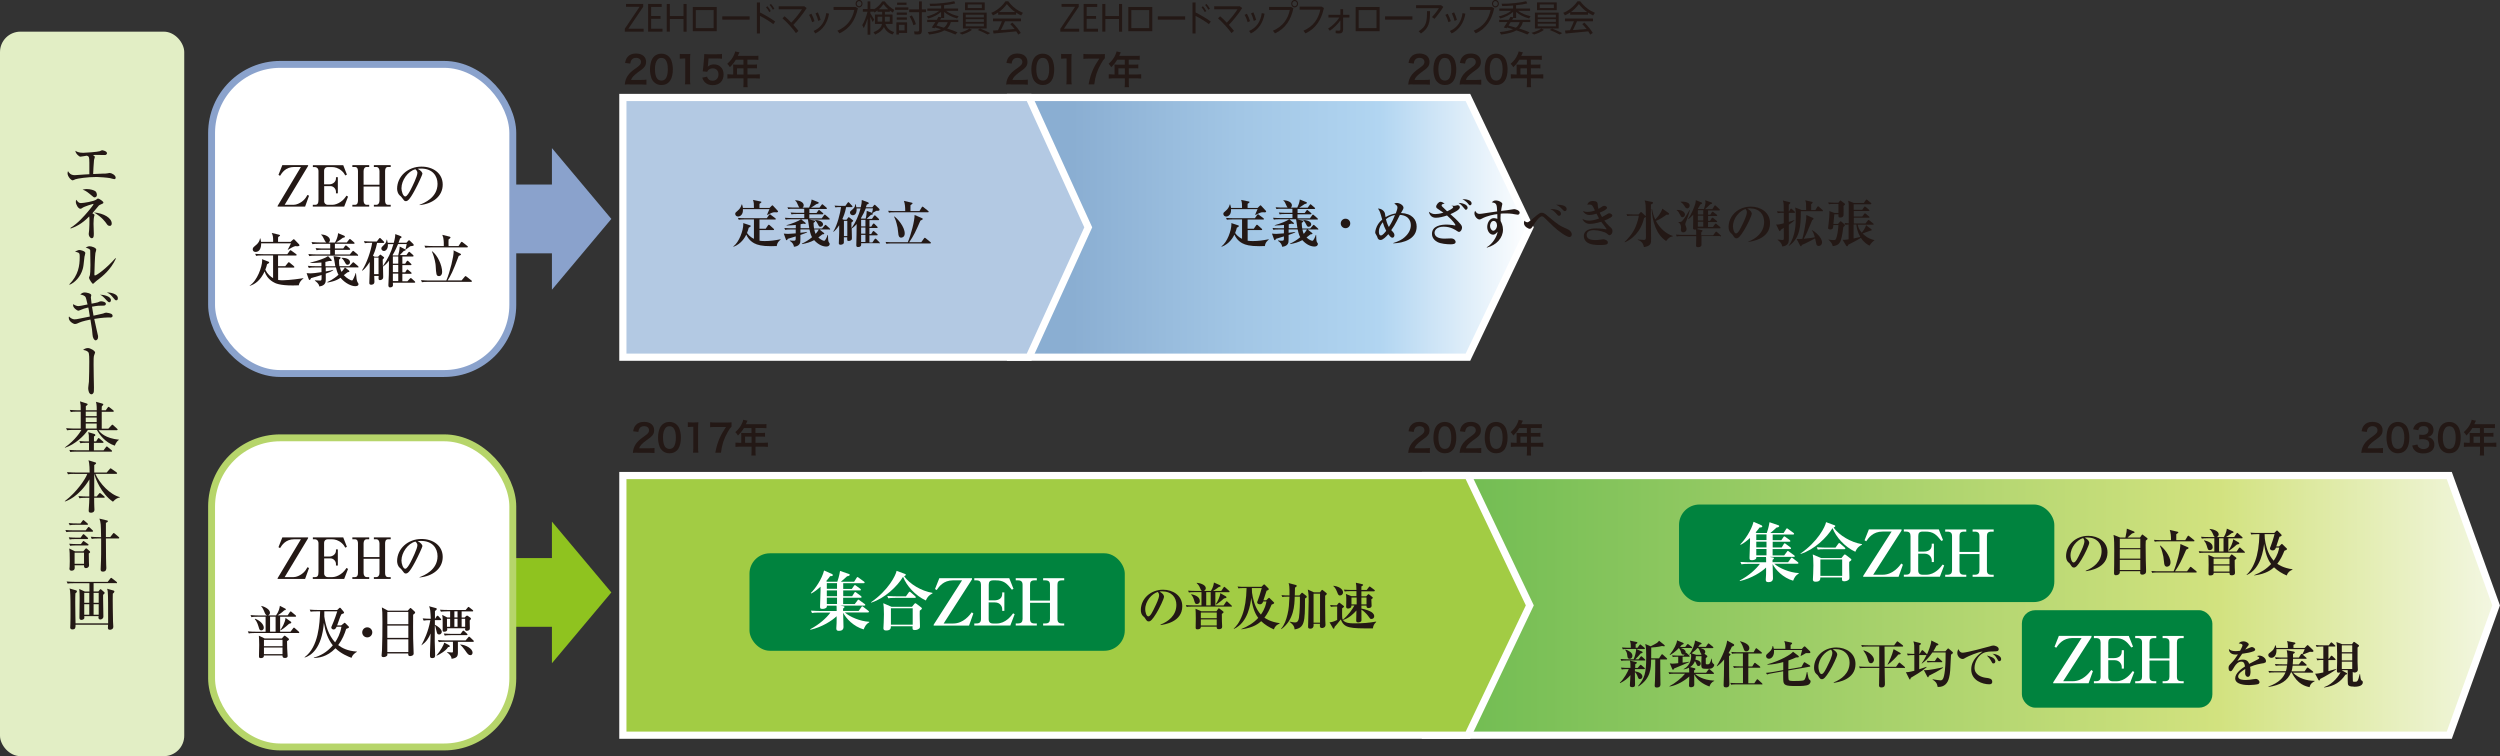 <?xml version="1.0" encoding="UTF-8"?><svg id="_レイヤー_2" xmlns="http://www.w3.org/2000/svg" xmlns:xlink="http://www.w3.org/1999/xlink" viewBox="0 0 347.51 105.11"><rect x="0" y="0" width="347.51" height="105.11" fill="#333333" stroke="none"/><defs><style>.cls-1{fill:url(#linear-gradient);}.cls-1,.cls-2,.cls-3,.cls-4{stroke:#fff;stroke-width:1px;}.cls-1,.cls-2,.cls-3,.cls-4,.cls-5,.cls-6{stroke-miterlimit:10;}.cls-2{fill:#b3c9e3;}.cls-7{fill:#fff;}.cls-3{fill:url(#linear-gradient-2);}.cls-4{fill:#a2cc44;}.cls-8{fill:#8fc31f;}.cls-9{fill:#231815;}.cls-5{stroke:#8aa2cc;}.cls-5,.cls-6{fill:none;stroke-width:.96px;}.cls-10{fill:#e2eec5;}.cls-11{fill:#00833e;}.cls-6{stroke:#b6d56a;}.cls-12{fill:#8aa2cc;}</style><linearGradient id="linear-gradient" x1="140.47" y1="31.6" x2="212.65" y2="31.6" gradientUnits="userSpaceOnUse"><stop offset=".12" stop-color="#8aaed2"/><stop offset=".44" stop-color="#a2c6e5"/><stop offset=".71" stop-color="#b1d5f1"/><stop offset="1" stop-color="#fff"/></linearGradient><linearGradient id="linear-gradient-2" x1="198.13" y1="84.15" x2="346.97" y2="84.15" gradientUnits="userSpaceOnUse"><stop offset="0" stop-color="#6dbb51"/><stop offset=".74" stop-color="#d2e27f"/><stop offset="1" stop-color="#f3f7e2"/></linearGradient></defs><g id="_レイヤー_7"><polygon class="cls-1" points="204.05 49.65 169.75 49.65 140.47 49.65 140.47 13.55 169.75 13.55 204.05 13.55 212.65 31.6 204.05 49.65"/><rect class="cls-10" y="4.4" width="25.61" height="100.71" rx="2.84" ry="2.84"/><path class="cls-9" d="M15.89,24.9c-.1,0-.51-.12-.59-.14-.36-.07-1.53-.16-1.86-.16-1.32,0-2.7.22-2.96.32-.06.02-.31.15-.37.15-.23,0-.72-.54-.72-.97,0-.12.03-.22.06-.31.17.26.36.56.95.56,0,0,1.2-.08,1.43-.1.22,0,.25-.02.59-.03,0-.26,0-1.38,0-1.61,0-.84-.07-.87-.35-.97-.14.02-.79.14-.9.14-.18,0-.68-.45-.69-.82.16.1.43.28,1.08.28.27,0,2.01-.12,2.3-.22.06-.02.27-.14.32-.14.1,0,.69.13.69.41,0,.02,0,.26-.32.26-.2,0-1.06-.02-1.24-.02s-.23,0-.38.02c.21.15.25.19.25.28,0,.06-.1.35-.11.4-.06.48-.11,1.77-.12,1.96.75-.04,1.16-.06,1.39-.06s.41,0,.55-.03c.13-.02.31-.06.35-.06.26,0,.84.3.84.66,0,.14-.1.2-.18.2Z"/><path class="cls-9" d="M13.86,28.49c-.08.03-.15.1-.27.26-.31.39-.55.66-.75.9.14.07.3.17.3.23,0,.04-.06.22-.07.26-.02.06-.07.39-.07.96,0,.22.04,1.15.04,1.34,0,.34,0,.67-.29.67-.23,0-.42-.33-.42-.58,0-.09.06-.47.06-.55.04-.44.04-1.17.04-1.44,0-.11,0-.38-.03-.46-1.02,1.06-1.93,1.46-2.58,1.69l-.03-.09c1.08-.67,1.92-1.67,2.42-2.25.15-.18.79-.94.79-1.05,0-.03-.03-.04-.05-.04-.03,0-1.24.35-1.54.58-.1.07-.14.1-.24.1-.29,0-.63-.59-.63-.96,0-.15.02-.21.06-.29.27.38.42.46.65.46.35,0,1.81-.24,2.12-.48.18-.14.19-.15.26-.15.14,0,.74.38.74.55,0,.12-.03.13-.49.33ZM13.17,27.44c-.12,0-.18-.04-.37-.21-.59-.49-.83-.71-1.32-.87.29-.08.48-.08.59-.08.48,0,1,.15,1.2.31.16.14.2.41.2.49,0,.22-.13.35-.31.35ZM15.25,31.4c-.24,0-.35-.17-.45-.32-.14-.2-.59-.88-1.74-1.55,1.39.11,2.47.79,2.47,1.53,0,.06,0,.34-.28.34Z"/><path class="cls-9" d="M11.75,35.62c-.14,1.27-.15,1.41-.25,1.77-.31,1.11-1.13,1.91-1.82,2.19l-.05-.05c1.27-1.28,1.45-2.62,1.45-3.79,0-.37-.02-.51-.15-.6-.05-.04-.43-.15-.51-.18.07-.03.4-.17.47-.19.05-.02.1-.02.14-.02.16,0,.83.15.83.42,0,.07-.1.39-.1.46ZM13.6,38.89c-.1.08-.36.28-.59.51-.02.02-.06.05-.09.05-.12,0-.55-.69-.55-.84,0-.06.12-.31.13-.37.03-.14.07-.56.07-1.4,0-.22-.02-1.93-.03-2.04-.03-.18-.29-.28-.63-.38.15-.09.33-.19.55-.19.26,0,.92.2.92.48,0,.07-.1.39-.12.46-.06.32-.14,2.59-.14,2.99,0,.09.02.13.08.13.22,0,1.53-.91,2.85-2.41l.06.06c-.72,1.58-1.89,2.48-2.5,2.95Z"/><path class="cls-9" d="M15.3,44.13c-.45,0-.98,0-2.2.2.07.38.52,2.32.53,2.38,0,.06,0,.11,0,.18,0,.27-.19.42-.34.42-.18,0-.41-.33-.43-.79-.03-.54-.06-.7-.29-2.1-1.12.23-1.38.34-1.84.55-.06.02-.19.07-.31.07-.2,0-.86-.35-.86-.86,0-.06,0-.11.03-.19.19.22.5.4.77.4.19,0,.42-.04.59-.08.24-.05,1.32-.27,1.54-.31-.02-.15-.13-.8-.15-.94-.02-.1-.02-.13-.07-.32-.55.13-.65.17-1.11.36-.06.02-.22.09-.28.09-.14,0-.72-.39-.72-.75,0-.06,0-.12.02-.16.22.15.48.27.73.27.15,0,.37-.05,1.26-.23-.19-.81-.22-.91-.26-.99-.13-.26-.49-.35-.75-.39.15-.14.32-.29.61-.29.21,0,.92.13.92.38,0,.05-.06.26-.06.31,0,.1.09.72.1.87.14-.03.8-.15.86-.18.22-.1.31-.15.45-.15.21,0,.68.09.68.36,0,.14-.14.24-.29.24-.59,0-.82,0-1.64.15.02.12.17,1,.21,1.25.22-.06,1.25-.26,1.34-.3.2-.08.3-.12.42-.12.07,0,.51.06.74.18.08.04.15.15.15.26,0,.24-.25.24-.37.24ZM15.2,42.01c-.13,0-.2-.07-.38-.26-.49-.54-.62-.64-.92-.79.41,0,1.52.19,1.52.76,0,.17-.1.3-.22.3ZM16.18,41.75c-.16,0-.19-.05-.54-.48-.3-.39-.6-.53-.8-.63.46,0,1.54.18,1.54.8,0,.12-.02.3-.2.3Z"/><path class="cls-9" d="M13.1,49.33c-.1.22-.09.71-.09,1.32,0,.37,0,.5.02,1.67,0,.24.03,1.32.03,1.53,0,.5,0,.64-.08.78-.06.1-.16.18-.26.18-.36,0-.46-.56-.46-.86,0-.14.09-.75.1-.88.03-.42.05-2.3.05-2.82,0-1.18-.06-1.26-.25-1.4-.22-.15-.46-.19-.61-.21.1-.08.33-.26.67-.26s1,.38,1,.63c0,.04-.09.25-.11.31Z"/><path class="cls-9" d="M16.51,61.16c-.12.08-.35.26-.56.79-1.32-.44-2.15-1.55-2.48-2.19h-1.25c-.48.78-1.81,2.04-3.19,2.48l-.02-.04c1.51-1.07,2.19-2.23,2.31-2.44h-1.13c-.49,0-.67.02-.87.05l-.13-.29c.48.04,1.05.05,1.14.05h.89v-2.35h-.51c-.49,0-.67.02-.87.06l-.14-.3c.49.04,1.06.05,1.15.05h.37c0-.67,0-.74-.1-1.24l.88.28c.13.04.18.07.18.14s-.13.16-.25.25v.57h1.52c0-.79-.07-1.04-.12-1.18l.87.24c.16.05.16.09.16.12,0,.04,0,.07-.21.29-.02.3-.02.38-.02.53h.57l.27-.38s.07-.1.13-.1c.03,0,.05,0,.14.09l.5.39s.08.07.08.12c0,.08-.06.09-.12.09h-1.56v2.35h.92l.43-.46c.06-.07.09-.1.12-.1.07,0,.11.06.15.09l.51.47c.06.05.08.07.08.12,0,.07-.07.09-.12.09h-2.53c.25.38.96,1.12,2.83,1.32v.07ZM15.47,62.78h-4.82c-.5,0-.67.02-.88.05l-.13-.29c.49.04,1.06.05,1.15.05h1.58c0-.18,0-.93,0-1.04h-.33c-.5,0-.67.02-.87.06l-.14-.3c.49.05,1.06.05,1.15.05h.18c0-.85,0-.95-.11-1.29l.82.24c.07.02.18.06.18.17,0,.09-.07.14-.19.18,0,.11,0,.6,0,.7h.3l.23-.37c.03-.06.07-.1.12-.1.04,0,.07.02.15.09l.45.38s.08.06.08.12c0,.07-.06.08-.12.08h-1.22v1.04h1.34l.33-.44c.07-.1.1-.1.13-.1.02,0,.06,0,.14.09l.51.43s.08.06.08.12c0,.07-.07.09-.12.09ZM13.44,57.21h-1.52v.63h1.52v-.63ZM13.44,58.04h-1.52v.63h1.52v-.63ZM13.44,58.87h-1.52v.7h1.52v-.7Z"/><path class="cls-9" d="M10.32,65.87c-.49,0-.67.02-.87.06l-.14-.3c.49.04,1.06.05,1.15.05h2c0-.22,0-1.22-.16-1.7l.96.3c.08.02.1.06.1.1,0,.08-.08.14-.26.26,0,.16,0,.89,0,1.04h1.73l.42-.48c.05-.06.08-.1.12-.1.03,0,.1.04.15.08l.68.48s.08.06.08.12c0,.07-.06.09-.12.09h-2.9c.59,1.35,2.05,2.9,3.4,3.23v.05c-.3.06-.56.15-.96.59-1.66-1.13-2.48-3.3-2.58-3.86h-.02c0,.66,0,.91,0,3.13h.34l.32-.38c.05-.06.08-.1.12-.1.03,0,.09.03.15.08l.45.38s.08.06.08.12c0,.07-.06.08-.12.08h-1.35c0,.34,0,.91.02,1.23,0,.06.02.36.02.43,0,.34-.29.42-.47.42-.31,0-.33-.14-.33-.3,0-.03.02-.3.02-.34.04-.47.06-.97.07-1.43h-.51c-.5,0-.67.02-.87.06l-.14-.3c.49.05,1.06.05,1.15.05h.36c0-.79.02-1.57.02-2.37-1.48,2.46-3.19,3.01-3.4,3.07l-.02-.05c1.65-1.24,2.91-3.13,3.12-3.78h-1.83Z"/><path class="cls-9" d="M11.91,73.72l.29-.37c.06-.08.08-.1.12-.1.06,0,.13.06.15.08l.39.37s.08.07.08.12c0,.07-.06.09-.12.09h-2.73c-.49,0-.67.02-.87.05l-.13-.29c.38.03.76.05,1.14.05h1.67ZM11.2,72.75l.27-.36c.05-.06.07-.1.12-.1s.1.05.14.09l.42.36s.08.07.08.13c0,.07-.06.08-.12.08h-1.55c-.49,0-.67.02-.87.06l-.14-.3c.38.04.76.05,1.15.05h.49ZM11.21,74.73l.27-.38c.06-.07.09-.1.13-.1.05,0,.12.06.14.09l.42.38s.08.07.08.12c0,.07-.07.09-.13.09h-1.56c-.49,0-.67.02-.87.06l-.13-.3c.38.03.76.05,1.14.05h.5ZM11.26,75.62l.23-.32c.06-.08.09-.1.12-.1s.04,0,.15.09l.46.32s.09.06.09.12c0,.07-.07.09-.12.09h-1.57c-.49,0-.67.02-.87.05l-.13-.29c.38.03.75.05,1.14.05h.5ZM11.59,76.63l.25-.31s.1-.1.15-.1c.04,0,.12.07.15.1l.35.32s.04.05.04.11c0,.05-.1.15-.19.18,0,.43,0,.79.02,1.2,0,.07.02.37.02.43,0,.31-.26.41-.43.41-.15,0-.3-.05-.27-.4h-1.31c0,.06.02.29.02.34,0,.38-.3.42-.45.42-.12,0-.29-.06-.29-.27,0-.04.02-.22.03-.26,0-.08.02-.31.02-.79,0-.96-.02-1.43-.08-1.77l.81.4h1.16ZM10.37,76.82v1.55h1.31v-1.55h-1.31ZM15.33,74.65l.36-.46c.06-.08.08-.1.12-.1.03,0,.06.02.15.09l.54.46s.08.07.08.12c0,.07-.06.09-.12.09h-1.74c.02,2.8.02,3.11.04,3.6.02.34.02.38.02.46,0,.19,0,.55-.49.55-.28,0-.3-.19-.3-.32,0-.2.04-1.08.05-1.26.02-.5.02-.75.02-3.03h-.44c-.49,0-.67.02-.87.06l-.13-.3c.38.03.76.05,1.14.05h.29c-.03-1.82-.03-1.98-.23-2.57l1,.24c.14.03.18.06.18.11,0,.1-.18.2-.28.24v1.97h.61Z"/><path class="cls-9" d="M16.14,81.06h-3.13v1.16h.66l.21-.26s.06-.06.1-.06c.04,0,.07.03.13.08l.38.33s.06.06.06.11c0,.06-.05.11-.22.27,0,.19,0,.31,0,.51,0,.35.04,2.09.04,2.49,0,.3-.25.42-.42.42-.1,0-.27-.03-.27-.28,0-.04.02-.1.03-.18h-2c.02.14.02.24,0,.32-.06.13-.27.2-.39.2-.28,0-.28-.22-.28-.32,0-.75.03-1.93.03-2.66,0-.3,0-.91-.06-1.32l.79.36h.63v-1.16h-2.16c-.56,0-.71.02-.87.05l-.14-.29c.38.03.76.05,1.15.05h4.56l.36-.46s.07-.1.12-.1.1.05.15.09l.59.46s.08.07.08.12c0,.08-.08.09-.12.09ZM15.68,82.51c-.03.75.02,3.45.03,3.88,0,.11.04.62.04.72,0,.36-.31.43-.48.43-.27,0-.27-.19-.27-.29,0-.02.02-.35.02-.41h-4.52c0,.35.02.65-.43.65-.31,0-.31-.2-.31-.29,0-.04.02-.3.02-.36.02-.37.02-1.44.02-1.86,0-.63,0-2.31-.06-2.83-.02-.16-.04-.22-.08-.35l.94.27c.06.02.09.06.09.14,0,.11-.1.19-.21.27-.02.39-.02.76-.02,1.34,0,.39,0,.53.02,1.8,0,.14.02.89.02,1.03h4.53c0-2.49,0-3.8-.05-4.39-.02-.18-.05-.3-.09-.42l.87.24c.06.02.14.05.14.14,0,.1-.11.22-.2.29ZM12.41,82.41h-.7v1.38h.7v-1.38ZM12.41,83.99h-.7v1.46h.7v-1.46ZM13.72,82.41h-.71v1.38h.71v-1.38ZM13.72,83.99h-.71v1.46h.71v-1.46Z"/><path class="cls-12" d="M71.28,35.21v-9.56h5.44v-5.04h.02l8.24,9.82-8.24,9.82h-.02v-5.04h-5.44Z"/><path class="cls-8" d="M71.28,87.13v-9.56h5.44v-5.04h.02l8.24,9.82-8.24,9.82h-.02v-5.04h-5.44Z"/><path class="cls-9" d="M196.4,11.73c-.39,0-.47,0-.65.03.03-.3.06-.49.13-.68.14-.39.36-.72.69-1.04.17-.16.33-.29.83-.64.46-.33.6-.51.6-.78,0-.36-.27-.58-.69-.58-.29,0-.51.11-.64.31-.08.13-.12.24-.16.49l-.72-.09c.07-.4.16-.62.35-.84.25-.31.65-.47,1.15-.47.88,0,1.42.44,1.42,1.17,0,.35-.11.6-.36.84-.14.14-.19.18-.84.65-.22.16-.47.39-.6.53-.15.17-.21.27-.29.48h1.41c.32,0,.57-.02.73-.04v.7c-.24-.02-.44-.03-.76-.03h-1.61Z"/><path class="cls-9" d="M199.78,11.39c-.15-.16-.27-.34-.33-.53-.13-.38-.2-.79-.2-1.21,0-.56.12-1.14.31-1.46.27-.47.72-.73,1.28-.73.43,0,.79.15,1.06.43.15.16.27.34.33.53.13.37.2.79.2,1.22,0,.65-.14,1.22-.37,1.56-.28.41-.7.62-1.22.62-.43,0-.79-.15-1.05-.43ZM201.38,10.98c.23-.25.35-.74.35-1.36s-.12-1.09-.35-1.35c-.12-.14-.32-.22-.55-.22-.24,0-.42.08-.56.27-.22.27-.33.71-.33,1.28s.1,1.01.26,1.26c.16.23.37.34.64.34.22,0,.42-.08.54-.22Z"/><path class="cls-9" d="M203.54,11.73c-.39,0-.47,0-.65.03.03-.3.06-.49.13-.68.14-.39.36-.72.69-1.04.17-.16.33-.29.83-.64.46-.33.6-.51.6-.78,0-.36-.27-.58-.69-.58-.29,0-.51.11-.64.31-.08.13-.12.24-.16.49l-.72-.09c.07-.4.16-.62.35-.84.25-.31.65-.47,1.15-.47.88,0,1.42.44,1.42,1.17,0,.35-.11.6-.36.84-.14.14-.19.18-.84.65-.22.16-.47.39-.6.53-.15.17-.21.27-.29.48h1.41c.32,0,.57-.02.73-.04v.7c-.24-.02-.44-.03-.76-.03h-1.61Z"/><path class="cls-9" d="M206.91,11.39c-.15-.16-.27-.34-.33-.53-.13-.38-.2-.79-.2-1.21,0-.56.12-1.14.31-1.46.27-.47.72-.73,1.28-.73.43,0,.79.15,1.06.43.15.16.27.34.33.53.13.37.2.79.2,1.22,0,.65-.14,1.22-.37,1.56-.28.41-.7.62-1.22.62-.43,0-.79-.15-1.05-.43ZM208.52,10.98c.23-.25.35-.74.35-1.36s-.12-1.09-.35-1.35c-.12-.14-.32-.22-.55-.22-.24,0-.42.08-.56.27-.22.27-.33.71-.33,1.28s.1,1.01.26,1.26c.16.23.37.34.64.34.22,0,.42-.08.54-.22Z"/><path class="cls-9" d="M210.82,9.28c0-.12,0-.2-.02-.31.11,0,.22.02.35.02h1.09v-.69h-1.05c-.26.43-.51.73-.83,1.04-.15-.23-.2-.3-.37-.47.51-.46.77-.81.98-1.33.07-.17.11-.28.12-.39l.6.13c-.03.06-.04.08-.08.16,0,.02-.05.13-.15.33h2.35c.24,0,.36,0,.51-.03v.58c-.16-.02-.29-.03-.51-.03h-1.02v.69h.81c.23,0,.37,0,.52-.03v.56c-.15-.02-.29-.02-.5-.02h-.82v.86h1.17c.23,0,.39-.01.55-.03v.6c-.16-.02-.33-.03-.55-.03h-1.17v.66c0,.27,0,.41.03.57h-.61c.02-.15.03-.3.03-.58v-.65h-1.69c-.22,0-.38.01-.55.03v-.6c.16.02.32.03.55.03h.26v-1.08ZM212.25,10.36v-.86h-.9v.86h.9Z"/><path class="cls-9" d="M140.51,11.73c-.39,0-.47,0-.65.03.03-.3.06-.49.13-.68.14-.39.36-.72.69-1.04.17-.16.33-.29.83-.64.46-.33.6-.51.6-.78,0-.36-.27-.58-.69-.58-.29,0-.51.11-.64.31-.08.13-.12.24-.16.49l-.72-.09c.07-.4.16-.62.35-.84.25-.31.65-.47,1.15-.47.88,0,1.42.44,1.42,1.17,0,.35-.11.6-.36.84-.14.14-.19.18-.84.65-.22.16-.47.39-.6.53-.15.17-.21.27-.29.48h1.41c.32,0,.57-.02.73-.04v.7c-.24-.02-.44-.03-.76-.03h-1.61Z"/><path class="cls-9" d="M143.89,11.39c-.15-.16-.27-.34-.33-.53-.13-.38-.2-.79-.2-1.21,0-.56.12-1.14.31-1.46.27-.47.72-.73,1.28-.73.43,0,.79.15,1.06.43.15.16.27.34.33.53.13.37.2.79.2,1.22,0,.65-.13,1.22-.37,1.56-.28.41-.7.62-1.22.62-.43,0-.79-.15-1.05-.43ZM145.49,10.98c.23-.25.35-.74.35-1.36s-.12-1.09-.35-1.35c-.12-.14-.32-.22-.55-.22-.24,0-.42.08-.56.27-.22.27-.33.71-.33,1.28s.1,1.01.26,1.26c.16.23.37.34.64.34.22,0,.42-.08.54-.22Z"/><path class="cls-9" d="M148.22,11.73c.03-.21.04-.41.04-.69v-2.91h-.24c-.19,0-.33.01-.52.03v-.67c.16.03.27.03.5.03h.46c.26,0,.33,0,.51-.03-.03.31-.04.55-.04.87v2.67c0,.28,0,.47.04.69h-.76Z"/><path class="cls-9" d="M153.56,8.11c-.16.16-.31.38-.52.76-.53.93-.8,1.74-.93,2.86h-.79c.17-.88.32-1.39.61-2.04.23-.52.44-.88.88-1.54h-1.55c-.3,0-.45.01-.66.04v-.7c.23.03.39.04.69.04h1.6c.38,0,.51,0,.69-.03v.61Z"/><path class="cls-9" d="M154.93,9.28c0-.12,0-.2-.02-.31.11,0,.22.02.35.02h1.09v-.69h-1.05c-.26.43-.51.73-.83,1.04-.15-.23-.2-.3-.37-.47.51-.46.77-.81.98-1.33.07-.17.11-.28.12-.39l.6.13c-.03.06-.04.08-.08.16,0,.02-.05.13-.15.33h2.35c.24,0,.36,0,.51-.03v.58c-.16-.02-.29-.03-.51-.03h-1.02v.69h.81c.23,0,.37,0,.52-.03v.56c-.15-.02-.29-.02-.5-.02h-.82v.86h1.17c.23,0,.39-.01.55-.03v.6c-.16-.02-.33-.03-.55-.03h-1.17v.66c0,.27,0,.41.03.57h-.61c.02-.15.03-.3.03-.58v-.65h-1.69c-.22,0-.38.01-.55.03v-.6c.16.02.32.03.55.03h.26v-1.08ZM156.36,10.36v-.86h-.9v.86h.9Z"/><path class="cls-9" d="M88.62,62.93c-.39,0-.47,0-.65.03.03-.3.06-.49.13-.68.14-.39.36-.72.69-1.04.17-.16.33-.29.83-.64.46-.33.6-.51.6-.78,0-.36-.27-.58-.69-.58-.29,0-.51.11-.64.31-.08.13-.12.24-.16.49l-.72-.09c.07-.4.16-.62.35-.84.25-.31.65-.47,1.15-.47.88,0,1.42.44,1.42,1.17,0,.35-.11.6-.36.84-.14.14-.19.18-.84.65-.22.16-.47.38-.6.53-.15.17-.21.28-.29.48h1.41c.32,0,.57-.02.73-.04v.7c-.24-.02-.44-.03-.76-.03h-1.61Z"/><path class="cls-9" d="M92,62.58c-.15-.16-.27-.34-.33-.53-.13-.37-.2-.79-.2-1.21,0-.56.12-1.14.31-1.46.27-.47.72-.73,1.28-.73.43,0,.79.15,1.06.43.15.16.27.34.33.53.13.37.2.79.2,1.22,0,.65-.14,1.22-.37,1.56-.28.41-.7.62-1.22.62-.43,0-.79-.15-1.05-.43ZM93.6,62.18c.23-.25.35-.74.35-1.36s-.12-1.09-.35-1.35c-.12-.14-.32-.22-.55-.22-.24,0-.42.08-.56.27-.22.28-.33.71-.33,1.28s.1,1.01.26,1.26c.16.23.37.34.64.34.22,0,.42-.08.54-.22Z"/><path class="cls-9" d="M96.33,62.93c.03-.21.04-.41.04-.69v-2.91h-.24c-.19,0-.33.01-.52.03v-.67c.16.03.27.03.5.03h.46c.26,0,.33,0,.51-.03-.03.31-.04.55-.04.87v2.67c0,.28,0,.47.04.69h-.76Z"/><path class="cls-9" d="M101.67,59.31c-.16.16-.31.38-.52.76-.53.93-.8,1.74-.93,2.86h-.79c.17-.88.32-1.39.61-2.04.23-.52.44-.88.88-1.54h-1.55c-.3,0-.45.01-.66.04v-.7c.23.03.39.04.69.04h1.6c.38,0,.51,0,.69-.03v.61Z"/><path class="cls-9" d="M103.04,60.48c0-.12,0-.2-.02-.31.11.01.22.02.35.02h1.09v-.69h-1.05c-.26.43-.51.73-.83,1.04-.15-.23-.2-.3-.37-.47.51-.46.77-.81.98-1.33.07-.17.11-.28.12-.39l.6.13c-.03.06-.04.08-.08.16,0,.02-.05.13-.15.33h2.35c.24,0,.36,0,.51-.03v.58c-.16-.02-.29-.03-.51-.03h-1.02v.69h.81c.23,0,.37,0,.52-.03v.56c-.15-.02-.29-.02-.5-.02h-.82v.86h1.17c.23,0,.39-.01.55-.03v.6c-.16-.02-.33-.03-.55-.03h-1.17v.66c0,.27,0,.41.03.57h-.61c.02-.15.03-.3.03-.58v-.65h-1.69c-.22,0-.38.01-.55.03v-.6c.16.02.32.03.55.03h.26v-1.08ZM104.47,61.55v-.86h-.9v.86h.9Z"/><path class="cls-9" d="M87.5,11.73c-.39,0-.47,0-.65.03.03-.3.06-.49.13-.68.14-.39.36-.72.69-1.04.17-.16.33-.29.83-.64.46-.33.6-.51.6-.78,0-.36-.27-.58-.69-.58-.29,0-.51.11-.64.31-.08.13-.12.24-.16.49l-.72-.09c.07-.4.16-.62.35-.84.25-.31.65-.47,1.15-.47.88,0,1.42.44,1.42,1.17,0,.35-.11.6-.36.84-.14.14-.19.18-.84.65-.22.16-.47.39-.6.53-.15.17-.21.27-.29.48h1.41c.32,0,.57-.02.73-.04v.7c-.24-.02-.44-.03-.76-.03h-1.61Z"/><path class="cls-9" d="M90.88,11.39c-.15-.16-.27-.34-.33-.53-.13-.38-.2-.79-.2-1.21,0-.56.12-1.14.31-1.46.27-.47.72-.73,1.28-.73.43,0,.79.15,1.06.43.15.16.27.34.33.53.13.37.2.79.2,1.22,0,.65-.14,1.22-.37,1.56-.28.41-.7.62-1.22.62-.43,0-.79-.15-1.05-.43ZM92.48,10.98c.23-.25.35-.74.35-1.36s-.12-1.09-.35-1.35c-.12-.14-.32-.22-.55-.22-.24,0-.42.08-.56.27-.22.27-.33.71-.33,1.28s.1,1.01.26,1.26c.16.23.37.34.64.34.22,0,.42-.08.54-.22Z"/><path class="cls-9" d="M95.21,11.73c.03-.21.04-.41.04-.69v-2.91h-.24c-.19,0-.33.01-.52.03v-.67c.16.03.27.03.5.03h.46c.26,0,.33,0,.51-.03-.03.31-.04.55-.04.87v2.67c0,.28,0,.47.04.69h-.76Z"/><path class="cls-9" d="M98.28,10.64c.04.15.08.22.15.31.14.18.35.27.62.27.5,0,.82-.35.82-.87s-.31-.85-.79-.85c-.25,0-.47.08-.62.24-.07.07-.11.12-.15.24l-.63-.06c.05-.37.06-.4.07-.55l.12-1.31c0-.09.01-.27.02-.54.15.01.27.02.53.02h1.24c.35,0,.47,0,.7-.04v.67c-.22-.03-.42-.04-.69-.04h-1.18l-.08.92s-.01.12-.03.22c.25-.22.51-.32.86-.32.41,0,.73.13.98.4.25.25.36.57.36.99,0,.93-.58,1.5-1.51,1.5-.5,0-.87-.15-1.14-.46-.14-.15-.21-.28-.32-.58l.69-.15Z"/><path class="cls-9" d="M101.92,9.28c0-.12,0-.2-.02-.31.11,0,.22.02.35.02h1.09v-.69h-1.05c-.26.43-.51.73-.83,1.04-.15-.23-.2-.3-.37-.47.51-.46.77-.81.98-1.33.07-.17.11-.28.12-.39l.6.13c-.03.06-.04.08-.08.16,0,.02-.05.13-.15.33h2.35c.24,0,.36,0,.51-.03v.58c-.16-.02-.29-.03-.51-.03h-1.02v.69h.81c.23,0,.37,0,.52-.03v.56c-.15-.02-.29-.02-.5-.02h-.82v.86h1.17c.23,0,.39-.01.55-.03v.6c-.16-.02-.33-.03-.55-.03h-1.17v.66c0,.27,0,.41.03.57h-.61c.02-.15.03-.3.03-.58v-.65h-1.69c-.22,0-.38.01-.55.03v-.6c.16.02.32.03.55.03h.26v-1.08ZM103.35,10.36v-.86h-.9v.86h.9Z"/><path class="cls-9" d="M196.4,62.93c-.39,0-.47,0-.65.03.03-.3.06-.49.13-.68.14-.39.36-.72.69-1.04.17-.16.33-.29.83-.64.46-.33.6-.51.6-.78,0-.36-.27-.58-.69-.58-.29,0-.51.11-.64.31-.08.13-.12.24-.16.49l-.72-.09c.07-.4.16-.62.35-.84.25-.31.65-.47,1.15-.47.88,0,1.42.44,1.42,1.17,0,.35-.11.6-.36.84-.14.14-.19.18-.84.65-.22.16-.47.38-.6.53-.15.17-.21.28-.29.48h1.41c.32,0,.57-.02.73-.04v.7c-.24-.02-.44-.03-.76-.03h-1.61Z"/><path class="cls-9" d="M199.78,62.58c-.15-.16-.27-.34-.33-.53-.13-.37-.2-.79-.2-1.21,0-.56.12-1.14.31-1.46.27-.47.72-.73,1.28-.73.43,0,.79.15,1.06.43.15.16.27.34.33.53.13.37.2.79.2,1.22,0,.65-.14,1.22-.37,1.56-.28.41-.7.62-1.22.62-.43,0-.79-.15-1.05-.43ZM201.38,62.18c.23-.25.35-.74.35-1.36s-.12-1.09-.35-1.35c-.12-.14-.32-.22-.55-.22-.24,0-.42.08-.56.27-.22.28-.33.71-.33,1.28s.1,1.01.26,1.26c.16.23.37.34.64.34.22,0,.42-.08.54-.22Z"/><path class="cls-9" d="M203.54,62.93c-.39,0-.47,0-.65.03.03-.3.06-.49.13-.68.14-.39.36-.72.69-1.04.17-.16.33-.29.83-.64.46-.33.6-.51.6-.78,0-.36-.27-.58-.69-.58-.29,0-.51.11-.64.31-.08.13-.12.24-.16.49l-.72-.09c.07-.4.16-.62.35-.84.25-.31.65-.47,1.15-.47.88,0,1.42.44,1.42,1.17,0,.35-.11.6-.36.84-.14.14-.19.18-.84.65-.22.16-.47.38-.6.53-.15.17-.21.28-.29.48h1.41c.32,0,.57-.02.73-.04v.7c-.24-.02-.44-.03-.76-.03h-1.61Z"/><path class="cls-9" d="M206.91,62.58c-.15-.16-.27-.34-.33-.53-.13-.37-.2-.79-.2-1.21,0-.56.12-1.14.31-1.46.27-.47.72-.73,1.28-.73.43,0,.79.15,1.06.43.15.16.27.34.33.53.13.37.2.79.2,1.22,0,.65-.14,1.22-.37,1.56-.28.41-.7.62-1.22.62-.43,0-.79-.15-1.05-.43ZM208.52,62.18c.23-.25.35-.74.35-1.36s-.12-1.09-.35-1.35c-.12-.14-.32-.22-.55-.22-.24,0-.42.08-.56.27-.22.28-.33.71-.33,1.28s.1,1.01.26,1.26c.16.23.37.34.64.34.22,0,.42-.08.54-.22Z"/><path class="cls-9" d="M210.82,60.48c0-.12,0-.2-.02-.31.11.01.22.02.35.02h1.09v-.69h-1.05c-.26.43-.51.73-.83,1.04-.15-.23-.2-.3-.37-.47.51-.46.77-.81.98-1.33.07-.17.11-.28.12-.39l.6.13c-.03.06-.04.08-.08.16,0,.02-.05.13-.15.33h2.35c.24,0,.36,0,.51-.03v.58c-.16-.02-.29-.03-.51-.03h-1.02v.69h.81c.23,0,.37,0,.52-.03v.56c-.15-.02-.29-.02-.5-.02h-.82v.86h1.17c.23,0,.39-.01.55-.03v.6c-.16-.02-.33-.03-.55-.03h-1.17v.66c0,.27,0,.41.03.57h-.61c.02-.15.03-.3.03-.58v-.65h-1.69c-.22,0-.38.01-.55.03v-.6c.16.02.32.03.55.03h.26v-1.08ZM212.25,61.55v-.86h-.9v.86h.9Z"/><path class="cls-9" d="M328.88,62.93c-.39,0-.47,0-.65.03.03-.3.06-.49.13-.68.14-.39.36-.72.69-1.04.17-.16.33-.29.83-.64.46-.33.6-.51.6-.78,0-.36-.27-.58-.69-.58-.29,0-.51.11-.64.31-.08.13-.12.24-.16.49l-.72-.09c.07-.4.16-.62.35-.84.25-.31.65-.47,1.15-.47.88,0,1.42.44,1.42,1.17,0,.35-.11.6-.36.84-.14.14-.19.18-.84.65-.22.16-.47.38-.6.53-.15.17-.21.28-.29.48h1.41c.32,0,.57-.02.73-.04v.7c-.24-.02-.44-.03-.76-.03h-1.61Z"/><path class="cls-9" d="M332.26,62.58c-.15-.16-.27-.34-.33-.53-.13-.37-.2-.79-.2-1.21,0-.56.12-1.14.31-1.46.27-.47.72-.73,1.28-.73.43,0,.79.15,1.06.43.15.16.27.34.33.53.13.37.2.79.2,1.22,0,.65-.13,1.22-.37,1.56-.28.41-.7.62-1.22.62-.43,0-.79-.15-1.05-.43ZM333.86,62.18c.23-.25.35-.74.35-1.36s-.12-1.09-.35-1.35c-.12-.14-.32-.22-.55-.22-.24,0-.42.08-.56.27-.22.28-.33.71-.33,1.28s.1,1.01.26,1.26c.16.23.37.34.64.34.22,0,.42-.08.54-.22Z"/><path class="cls-9" d="M336.02,61.78c.07.24.11.33.24.43.17.14.37.21.61.21.5,0,.81-.27.81-.69,0-.24-.1-.44-.28-.55-.12-.07-.36-.13-.58-.13s-.37,0-.54.03v-.66c.16.02.27.03.49.03.5,0,.8-.24.8-.65,0-.36-.24-.57-.66-.57-.25,0-.43.06-.55.16-.1.1-.15.19-.21.41l-.72-.13c.13-.39.24-.58.48-.75.26-.2.58-.29.98-.29.84,0,1.38.44,1.38,1.13,0,.32-.13.61-.35.78-.11.09-.22.13-.49.21.36.06.54.15.72.35.17.2.24.42.24.73,0,.29-.12.58-.3.77-.28.28-.7.43-1.24.43-.59,0-.99-.16-1.27-.5-.13-.15-.19-.29-.28-.59l.72-.15Z"/><path class="cls-9" d="M339.4,62.58c-.15-.16-.27-.34-.33-.53-.13-.37-.2-.79-.2-1.21,0-.56.12-1.14.31-1.46.27-.47.72-.73,1.28-.73.43,0,.79.15,1.06.43.15.16.27.34.33.53.13.37.2.79.2,1.22,0,.65-.13,1.22-.37,1.56-.28.41-.7.62-1.22.62-.43,0-.79-.15-1.05-.43ZM341,62.18c.23-.25.35-.74.35-1.36s-.12-1.09-.35-1.35c-.12-.14-.32-.22-.55-.22-.24,0-.42.08-.56.27-.22.28-.33.71-.33,1.28s.1,1.01.26,1.26c.16.23.37.34.64.34.22,0,.42-.08.54-.22Z"/><path class="cls-9" d="M343.3,60.48c0-.12,0-.2-.02-.31.11.01.22.02.35.02h1.09v-.69h-1.05c-.26.43-.51.73-.83,1.04-.15-.23-.2-.3-.37-.47.51-.46.77-.81.98-1.33.07-.17.11-.28.12-.39l.6.13c-.03.06-.04.08-.08.16,0,.02-.05.13-.15.33h2.35c.24,0,.36,0,.51-.03v.58c-.16-.02-.29-.03-.51-.03h-1.02v.69h.81c.23,0,.37,0,.52-.03v.56c-.15-.02-.29-.02-.5-.02h-.82v.86h1.17c.23,0,.39-.01.55-.03v.6c-.16-.02-.33-.03-.55-.03h-1.17v.66c0,.27,0,.41.03.57h-.61c.02-.15.03-.3.03-.58v-.65h-1.69c-.22,0-.38.01-.55.03v-.6c.16.02.32.03.55.03h.26v-1.08ZM344.73,61.55v-.86h-.9v.86h.9Z"/><polygon class="cls-2" points="143.05 49.65 111.9 49.65 86.58 49.65 86.58 31.6 86.58 13.55 111.9 13.55 143.05 13.55 151.27 31.6 143.05 49.65"/><path class="cls-9" d="M107.96,34.2c-.21,0-.42.02-.78.02-1.29,0-1.9-.17-2.35-.41-.65-.35-.97-.9-1.09-1.2-.17.34-.67,1.28-1.77,1.69l-.04-.04c.82-.6,1.39-2.22,1.39-3.09,0-.07,0-.09-.01-.16l.94.31c.06.02.11.04.11.1,0,.08-.13.15-.29.24-.04.17-.09.38-.23.72.08.13.36.53.96.82v-2.7h-1.35c-.48,0-.62.03-.76.05l-.11-.26c.33.03.67.04,1,.04h3.01l.32-.46c.04-.06.07-.08.11-.08.03,0,.04,0,.13.08l.62.46s.07.06.07.11c0,.08-.06.08-.11.08h-2.16v1.28h.86l.33-.48c.05-.07.08-.08.11-.08.05,0,.1.04.13.07l.53.48s.07.06.07.11c0,.08-.06.08-.1.08h-1.92v1.48c.2.03.4.05.72.05.74,0,1.47-.1,2.19-.25l.02.06c-.16.12-.49.37-.54.91ZM107.84,29.51s-.2,0-.23,0c-.07,0-.16,0-.39.1-.09.04-.47.23-.55.27l-.04-.04c.07-.17.18-.46.33-.77h-3.69c0,.16.01.33-.06.54-.15.4-.45.49-.61.49-.23,0-.4-.17-.4-.36,0-.17.06-.22.34-.45s.48-.53.55-.87h.06c.07.2.1.36.12.48h1.53c0-.48,0-.75-.13-1.11l1.02.21c.06.01.15.03.15.09,0,.07-.16.17-.27.24,0,.16,0,.39,0,.57h1.4l.29-.29s.07-.07.11-.07c.04,0,.07.04.09.06l.63.68s.06.06.06.11c0,.08-.06.13-.27.13Z"/><path class="cls-9" d="M115.29,31.9h-1.38l.6.47s.07.05.07.11c0,.07-.08.08-.28.1-.15.11-.23.18-.55.43.39.37.74.46.81.46.18,0,.41-.58.48-.81h.05c.01.46.02.91.13,1.03.08.11.11.13.11.22,0,.11-.07.36-.48.36s-1.05-.19-1.68-.89c-.53.29-1.07.44-1.68.55l-.03-.06c.49-.23.94-.49,1.42-.9-.11-.18-.21-.4-.36-1.08h-1.26v.47c.62-.06.81-.11.93-.13v.06c-.14.08-.31.16-.93.37,0,.34,0,.88-.02,1.01-.06.28-.28.58-.88.63-.03-.29-.18-.57-.57-.82v-.06c.13.02.3.04.48.04.31,0,.36,0,.34-.6-.16.05-1.09.32-1.11.34-.05.12-.08.19-.16.19-.06,0-.07-.03-.1-.11l-.29-.81c.15.01.35.04.6.04.15,0,.86-.06,1.06-.07v-.54h-.71c-.43,0-.58.01-.76.05l-.11-.26c.42.04.92.04,1,.04h.59v-.46c-.37.05-.91.06-1.28.08v-.05c.84-.23,1.67-.58,2.01-.82h-1.38c-.44,0-.58.01-.76.05l-.11-.26c.43.04.93.04,1,.04h1.7v-.56h-1.02c-.43,0-.58.01-.76.05l-.12-.26c.43.04.93.04,1,.04h.89v-.56h-1.46c-.43,0-.58.01-.76.04l-.11-.25c.42.04.92.04,1,.04h.67c-.07-.06-.13-.18-.18-.3-.17-.39-.23-.53-.42-.67v-.04c.57,0,1.19.26,1.19.69,0,.04,0,.21-.16.33h.91c.12-.25.31-.69.35-1.13l.9.36s.09.05.09.11c0,.09-.14.13-.34.18-.3.22-.5.33-.75.49h1.19l.29-.39c.05-.06.07-.09.1-.09.04,0,.08.04.13.08l.45.39s.07.06.07.11c0,.06-.06.08-.11.08h-2.33v.56h.99l.24-.34s.06-.09.1-.09.08.04.13.08l.41.34s.07.06.07.11c0,.07-.06.08-.11.08h-1.84v.56h1.73l.31-.43s.05-.09.11-.09c.04,0,.08.03.13.08l.49.43s.07.06.07.11c0,.06-.06.07-.11.07h-2.74l.68.13c.08.01.14.04.14.11,0,.06-.02.08-.22.22,0,.39.04.59.07.79h1.11l.36-.42s.08-.1.11-.1c.04,0,.09.04.13.08l.46.42s.07.06.07.1c0,.07-.06.08-.1.08ZM112.29,30.48h-.93l.58.47s.06.06.06.11c0,.02-.01.07-.1.07-.04,0-.2-.04-.24-.04-.13.03-.22.05-.38.08v.55s1.21,0,1.21,0c-.04-.18-.16-1.05-.19-1.25ZM113.19,31.9c.04.16.08.41.19.61.2-.22.31-.4.44-.61h-.62ZM114.05,31.53c-.18,0-.25-.14-.33-.31-.06-.11-.2-.41-.42-.59v-.05c.95.04,1.11.44,1.11.6,0,.2-.18.34-.36.34Z"/><path class="cls-9" d="M122.27,33.81h-2.57c.02.25.04.53-.46.53-.2,0-.21-.16-.21-.28,0-.22.03-1.22.03-1.42,0-.23.02-1.28.02-1.5-.32.38-.55.53-.69.62,0,.21.03,1.14.03,1.33,0,.13-.01.22-.11.29-.11.09-.25.12-.34.12-.22,0-.22-.1-.2-.52h-.47c0,.25.01.66,0,.77-.04.21-.32.27-.46.27-.24,0-.24-.15-.24-.22,0-.21.05-1.19.05-1.42,0-.06,0-.32,0-1.07-.34.53-.61.77-.77.91l-.05-.04c.57-.86.98-2.62,1.08-3.39-.41,0-.58,0-.79.04l-.11-.25c.41.04.86.04.98.04h.52l.31-.43s.08-.09.11-.09c.04,0,.08.04.12.08l.39.42s.06.08.06.11c0,.06-.06.08-.11.08h-.77c-.15.8-.39,1.35-.53,1.66l.18.09h.41l.2-.27c.04-.06.06-.08.11-.08.03,0,.06.03.09.05l.42.33c.06.04.1.08.1.12,0,.05-.1.13-.25.25,0,.12,0,.65,0,.76.58-.71,1.07-1.92,1.27-2.72h-.55c.06.9-.43.94-.53.94-.23,0-.39-.19-.39-.37,0-.16.07-.22.37-.46.31-.25.35-.48.36-.71h.05c.04.11.08.22.1.43h.62c.11-.45.14-.72.14-1.01l.86.32c.06.02.11.06.11.13,0,.08-.03.08-.27.19-.04.12-.06.19-.13.37h.9l.23-.29s.06-.06.09-.06.07.04.1.06l.51.48c.06.06.07.11.07.15,0,.15-.13.15-.3.15h-.14c-.09.06-.49.29-.58.33.03.01.09.04.09.11s-.03.08-.29.14c-.13.13-.48.47-.57.54h.74l.27-.4s.07-.09.11-.09.1.04.13.08l.42.4s.06.08.06.11c0,.07-.05.08-.1.08h-1.24v.91h.24l.23-.36s.07-.09.11-.09c.05,0,.1.05.13.08l.36.36s.07.06.07.11c0,.06-.05.08-.11.08h-1.04v.85h.24l.21-.34c.04-.06.08-.09.11-.09.05,0,.09.04.13.07l.4.35s.06.06.06.1c0,.07-.05.08-.1.08h-1.05v.99h.41l.31-.44s.07-.09.11-.09c.05,0,.1.04.13.07l.43.44s.06.07.06.1c0,.07-.06.08-.11.08ZM117.78,30.7h-.47v2.11h.47v-2.11ZM120.35,28.95c-.17.46-.38.88-.69,1.4l.06.04h.61c.1-.36.15-.79.15-1.08l.73.27c.06-.15.12-.46.13-.62h-.98ZM120.3,30.56h-.6v.91h.6v-.91ZM120.3,31.63h-.6v.85h.6v-.85ZM120.3,32.65h-.6v.99h.6v-.99Z"/><path class="cls-9" d="M129.3,33.84h-5.33c-.43,0-.58.02-.76.05l-.11-.26c.43.04.92.04,1,.04h2.09c.43-1,.96-2.99.94-3.79l1.07.46s.07.05.07.1c0,.07-.08.11-.33.23-.64,1.47-.93,2.11-1.56,3h1.68l.38-.53c.05-.06.07-.09.11-.09.04,0,.08.03.13.07l.66.54s.07.06.07.1c0,.06-.06.07-.11.07ZM128.97,29.51h-4.64c-.43,0-.58.01-.76.05l-.11-.26c.43.04.92.04,1,.04h1.37c0-.57-.04-1.02-.18-1.42l1.12.26s.08.03.08.07c0,.04-.01.06-.04.08-.04.04-.22.16-.25.2,0,.08,0,.7,0,.81h1.25l.32-.53s.06-.09.11-.09c.04,0,.07.03.13.08l.66.53s.06.06.06.1c0,.07-.06.08-.11.08ZM125.29,33.04c-.37,0-.41-.39-.42-.57-.07-.74-.12-.98-.24-1.41-.09-.34-.13-.49-.35-.95l.03-.03c.42.27,1.45,1.43,1.45,2.37,0,.46-.31.58-.48.58Z"/><path class="cls-9" d="M175.81,34.2c-.21,0-.42.02-.78.02-1.29,0-1.9-.17-2.35-.41-.65-.35-.97-.9-1.09-1.2-.17.34-.67,1.28-1.77,1.69l-.04-.04c.82-.6,1.39-2.22,1.39-3.09,0-.07,0-.09-.01-.16l.94.31c.06.02.11.04.11.1,0,.08-.13.15-.29.24-.04.17-.09.38-.23.72.08.13.36.53.96.82v-2.7h-1.35c-.48,0-.62.03-.76.05l-.11-.26c.33.03.67.04,1,.04h3.01l.32-.46c.04-.06.07-.08.11-.08.03,0,.04,0,.13.08l.62.46s.07.06.07.11c0,.08-.06.08-.11.08h-2.16v1.28h.86l.33-.48c.05-.07.08-.08.11-.08.05,0,.1.04.13.07l.53.48s.07.06.07.11c0,.08-.06.08-.1.08h-1.92v1.48c.2.03.4.05.72.05.74,0,1.47-.1,2.19-.25l.02.06c-.16.12-.49.37-.54.91ZM175.69,29.51s-.2,0-.23,0c-.07,0-.16,0-.39.1-.09.04-.47.23-.55.27l-.04-.04c.07-.17.18-.46.33-.77h-3.69c0,.16.01.33-.06.54-.15.4-.45.49-.61.49-.23,0-.4-.17-.4-.36,0-.17.06-.22.34-.45s.48-.53.55-.87h.06c.07.2.1.36.12.48h1.53c0-.48,0-.75-.13-1.11l1.02.21c.06.01.15.03.15.09,0,.07-.16.17-.27.24,0,.16,0,.39,0,.57h1.4l.29-.29s.07-.07.11-.07c.04,0,.07.04.09.06l.63.68s.06.06.06.11c0,.08-.06.13-.27.13Z"/><path class="cls-9" d="M183.15,31.9h-1.38l.6.47s.07.05.07.11c0,.07-.08.08-.28.1-.15.11-.23.18-.55.43.39.37.74.46.81.46.18,0,.41-.58.48-.81h.05c.01.46.02.91.13,1.03.08.11.11.13.11.22,0,.11-.07.36-.48.36s-1.05-.19-1.68-.89c-.53.29-1.07.44-1.68.55l-.03-.06c.49-.23.94-.49,1.42-.9-.11-.18-.21-.4-.36-1.08h-1.26v.47c.62-.06.81-.11.93-.13v.06c-.14.08-.31.16-.93.37,0,.34,0,.88-.02,1.01-.06.28-.28.58-.88.63-.03-.29-.18-.57-.57-.82v-.06c.13.02.3.04.48.04.31,0,.36,0,.34-.6-.16.05-1.09.32-1.11.34-.05.12-.08.19-.16.19-.06,0-.07-.03-.1-.11l-.29-.81c.15.01.35.04.6.04.15,0,.86-.06,1.06-.07v-.54h-.71c-.43,0-.58.01-.76.05l-.11-.26c.42.04.92.04,1,.04h.59v-.46c-.37.05-.91.06-1.28.08v-.05c.84-.23,1.67-.58,2.01-.82h-1.38c-.44,0-.58.01-.76.05l-.11-.26c.43.04.93.04,1,.04h1.7v-.56h-1.02c-.43,0-.58.01-.76.05l-.12-.26c.43.04.93.04,1,.04h.89v-.56h-1.46c-.43,0-.58.01-.76.04l-.11-.25c.42.04.92.04,1,.04h.67c-.07-.06-.13-.18-.18-.3-.17-.39-.23-.53-.42-.67v-.04c.57,0,1.19.26,1.19.69,0,.04,0,.21-.16.33h.91c.12-.25.31-.69.35-1.13l.9.36s.09.05.09.11c0,.09-.14.13-.34.18-.3.22-.5.33-.75.49h1.19l.29-.39c.05-.06.07-.09.1-.09.04,0,.08.04.13.08l.45.39s.07.06.07.11c0,.06-.06.08-.11.08h-2.33v.56h.99l.24-.34s.06-.09.1-.09.08.04.13.08l.41.34s.07.06.07.11c0,.07-.06.08-.11.08h-1.84v.56h1.73l.31-.43s.05-.09.11-.09c.04,0,.08.03.13.08l.49.43s.07.06.07.11c0,.06-.06.07-.11.07h-2.74l.68.13c.08.01.14.04.14.11,0,.06-.02.08-.22.22,0,.39.04.59.07.79h1.11l.36-.42s.08-.1.11-.1c.04,0,.09.04.13.08l.46.42s.07.06.07.1c0,.07-.06.08-.1.08ZM180.15,30.48h-.93l.58.47s.06.06.06.11c0,.02-.01.07-.1.07-.04,0-.2-.04-.24-.04-.13.03-.22.05-.38.08v.55s1.21,0,1.21,0c-.04-.18-.16-1.05-.19-1.25ZM181.04,31.9c.04.16.08.41.19.61.2-.22.31-.4.44-.61h-.62ZM181.91,31.53c-.18,0-.25-.14-.33-.31-.06-.11-.2-.41-.42-.59v-.05c.95.04,1.11.44,1.11.6,0,.2-.18.34-.36.34Z"/><path class="cls-9" d="M187.03,31.72c-.37,0-.66-.3-.66-.66s.29-.66.66-.66.66.29.66.66-.29.66-.66.66Z"/><path class="cls-9" d="M193.67,33.82v-.04c.79-.25,1.21-.48,1.56-.79.63-.55.88-1.13.88-1.71,0-.18-.03-1.32-1.52-1.41-.06.12-.37.72-.43.86-.22.44-.48.86-.77,1.26.04.04.2.22.24.26.06.06.2.23.2.43,0,.13-.06.36-.29.36-.21,0-.44-.32-.56-.49-.28.33-.74.81-1.08.81-.27,0-.37-.2-.39-.25-.08-.23-.1-.28-.21-.46-.08-.12-.14-.22-.14-.37,0-.1.05-.33.11-.5.14-.45.41-.88.86-1.26-.29-1.05-.32-1.16-.59-1.54.36,0,.83.24.96.65.02.08.08.47.1.55.44-.26.93-.44,1.42-.52.14-.39.23-.63.23-.81,0-.25-.11-.32-.44-.55.08-.04.17-.09.35-.09.38,0,.93.31.93.67,0,.11-.04.19-.14.36-.08.15-.14.24-.21.37,1.54.06,2.18.91,2.18,1.9,0,1.72-1.81,2.27-3.24,2.32ZM192.21,30.89c-.22.28-.54.73-.54,1.31,0,.19.03.53.29.53.22,0,.53-.39.73-.64-.2-.37-.39-.85-.48-1.2ZM192.65,30.47c.16.62.27.84.41,1.08.44-.67.74-1.37.85-1.66-.66.11-1.1.44-1.26.58Z"/><path class="cls-9" d="M202.83,32.24c-.08,0-.13-.02-.27-.11-.25-.17-.89-.62-1.89-.62s-1.26.53-1.26.84c0,.49.44.82,1.36.82.15,0,.79-.03.93-.03.46,0,.64.33.64.48,0,.31-.39.34-.74.34-.47,0-1.36-.08-1.79-.32-.27-.14-.76-.5-.76-1.13,0-1.12,1.27-1.29,2-1.29.16,0,.48,0,.91.07.04,0,.25.05.28.05s.07-.01.07-.06c0-.07-.29-.55-1.17-1.33-.5.17-1.07.32-1.56.32-.61,0-.88-.43-.96-.83.33.22.5.32.9.32.25,0,.62-.05,1.12-.2-.14-.1-.79-.51-.91-.62-.08-.07-.1-.15-.1-.21,0-.25.33-.68.6-.68.2,0,.4.13.58.25-.32.08-.42.1-.42.26,0,.06.02.09.09.16.21.22.37.37.67.65.25-.11.85-.39.85-.57,0-.09-.07-.13-.22-.2v-.02c.06.01.14.03.32.03.09,0,.19,0,.29-.04.16-.04.18-.05.22-.05.11,0,.32.08.32.29,0,.37-.93.79-1.32.96.46.39,1,.89,1.43,1.41.06.06.19.25.19.46,0,.27-.2.59-.4.59ZM203.77,29.16c-.08,0-.09,0-.32-.29-.34-.43-.54-.56-.71-.67.3,0,1.26.15,1.26.68,0,.17-.13.28-.23.28ZM204.34,28.54c-.1,0-.15-.06-.25-.2-.06-.08-.32-.41-.81-.65.43-.03,1.28.11,1.28.58,0,.15-.11.27-.22.27Z"/><path class="cls-9" d="M210.95,29.84c-.12,0-.63-.1-.74-.12-.31-.04-.6-.05-.91-.05-.34,0-.55.01-.7.03-.03.48-.03.78-.01,1.02.11.22.33.64.33,1.2,0,1.14-.88,2.13-2.23,2.5l-.03-.05c.77-.43,1.43-1.45,1.51-2.17-.13.16-.33.42-.63.42-.44,0-.81-.49-.81-1.08s.36-1.22.93-1.22c.18,0,.34.06.48.1,0-.04,0-.44-.01-.66-.37.05-1.36.19-2.23.67-.07.04-.17.08-.25.08-.26,0-.7-.38-.7-.88,0-.17.04-.22.11-.31.17.27.29.41.6.41.15,0,.18,0,1.4-.19.14-.02.88-.13,1.05-.15-.04-1.02-.1-1.17-.74-1.26.12-.13.23-.27.58-.27s.88.26.88.49c0,.04-.05.21-.06.28-.06.25-.1.56-.11.69.44-.05,1.24-.14,1.6-.22.06-.01.15-.03.22-.03.17,0,.76.17.76.49,0,.18-.15.29-.27.29ZM207.62,30.71c-.29,0-.5.33-.5.69s.22.67.46.67.51-.34.51-.74c0-.36-.19-.62-.47-.62Z"/><path class="cls-9" d="M218.16,32.95c-.39,0-1.57-.84-2.24-1.48-.17-.16-1.04-1.02-1.21-1.18-.23-.22-.34-.22-.39-.22-.34,0-.96.88-1.21,1.3-.17.28-.29.44-.48.44-.15,0-.8-.3-.8-.81,0-.14.04-.23.07-.32.15.19.35.22.41.22.18,0,.74-.49.97-.69.67-.58.82-.64,1.02-.64.28,0,.51.18.72.36,1.64,1.38,1.75,1.43,2.86,1.92.29.13.6.39.6.73,0,.19-.12.37-.32.37ZM216.73,30c-.15,0-.23-.11-.46-.37-.27-.33-.56-.46-.79-.57.29-.01,1.5.02,1.5.66,0,.16-.11.27-.25.27ZM217.52,29.35c-.11,0-.14-.03-.4-.3-.34-.36-.53-.46-.83-.59.39-.01,1.48,0,1.48.6,0,.15-.08.29-.25.29Z"/><path class="cls-9" d="M223.75,32.71c-.09,0-.12-.02-.42-.27-.25-.2-1.14-.45-1.77-.45-.27,0-1.01.05-1.01.67s.68.71,1.22.71c.2,0,.44-.02.57-.04.08,0,.44-.07.51-.07.27,0,.65.18.65.44,0,.33-.37.36-1.19.36-.32,0-1.34,0-1.83-.48-.13-.13-.32-.39-.32-.75,0-1.08,1.38-1.08,1.74-1.08.15,0,.83.02,1.29.12.01,0,.04,0,.06,0,.02,0,.06,0,.06-.04,0-.06-.62-.84-.74-1-.81.25-1.33.29-1.57.29-.56,0-.88-.32-1.05-.7.13.08.46.25.92.25.18,0,.78-.04,1.4-.3-.2-.37-.29-.55-.35-.67-.09.04-.62.19-.99.19-.39,0-.77-.25-.88-.56.17.08.32.13.63.13.19,0,.5-.02,1.02-.2-.34-.72-.39-.83-.79-.83-.1,0-.17.02-.27.04.05-.15.16-.53.78-.53.46,0,.65.15.67.43.01.27.01.35.1.67.13-.08.27-.16.43-.27.15-.11.24-.16.36-.16.18,0,.41.11.41.27,0,.25-.7.55-1.02.67.06.13.13.31.32.62.15-.08.32-.17.57-.32.29-.18.32-.2.42-.2.17,0,.44.13.44.3,0,.11-.07.19-.22.28-.32.2-.6.32-.89.43.22.31.45.55.65.74.42.39.48.45.48.72,0,.25-.14.55-.37.55Z"/><path class="cls-9" d="M229.49,28.42c0,.21-.02.51-.02,1.18,0,.58.04,3.11.04,3.63,0,.58,0,.96-.99,1.12-.11-.42-.24-.79-.86-1v-.06c.15,0,.75.06.88.06.22,0,.25-.17.25-.37,0-.79-.01-2.05-.01-2.83-.05.06-.19.13-.25.15-.23,1.14-1,2.64-2.66,3.38l-.04-.05c.32-.3,1.11-1.11,1.51-2.07.28-.67.42-1.26.46-1.58h-.84c-.43,0-.58.02-.76.05l-.11-.26c.42.04.92.04,1,.04h.69l.23-.27s.06-.07.1-.07.06.02.11.07l.49.45s.04.04.06.06c0-1.62,0-1.68-.16-2.19l1.04.22c.06.01.13.03.13.11,0,.08-.1.15-.29.24ZM232.52,32.85c-.44.09-.57.22-.92.65-1.39-.89-1.93-2.79-2.02-4.46h.06c.04.22.12.78.44,1.47.24-.24.83-.89.99-1.51l.88.62s.06.06.06.1c0,.13-.15.13-.2.13-.04,0-.08,0-.16-.01-.43.32-.87.62-1.47.87.53,1.01,1.39,1.79,2.36,2.09v.05Z"/><path class="cls-9" d="M239.16,32.81h-2.65c0,.12,0,1.21,0,1.28-.02.15-.2.27-.45.27s-.3-.1-.3-.22c0-.14.02-.76.02-.89v-.43h-1.95c-.43,0-.58.01-.76.05l-.11-.26c.42.04.92.04,1,.04h1.82c0-.48,0-.53-.03-.74-.04,0-.08.01-.14.01-.25,0-.27-.12-.27-.2,0-.02,0-.04,0-.07.02-.49.02-1.19.02-1.8-.36.39-.56.54-.66.61l-.04-.04c.43-.58.84-1.57,1-2.13.05-.19.06-.36.06-.47l.81.33s.08.05.08.09c0,.08-.1.14-.24.17-.11.21-.2.36-.36.61l.03.04h.81c.08-.21.22-.69.22-.93,0-.05,0-.08-.04-.3l.86.31s.11.04.11.1c0,.09-.14.13-.27.16-.22.23-.65.61-.72.67h1.02l.26-.43s.05-.09.11-.09c.04,0,.1.06.13.08l.48.44c.06.05.06.08.06.11,0,.07-.06.08-.11.08h-1.53v.59h.31l.21-.34s.04-.08.11-.08c.05,0,.1.05.13.07l.44.34s.07.06.07.11c0,.06-.06.08-.11.08h-1.16v.67h.27l.23-.36s.06-.08.11-.08c.05,0,.09.04.13.07l.45.36s.07.06.07.11c0,.06-.06.07-.11.07h-1.16v.68h.69l.27-.39s.05-.08.11-.08c.05,0,.09.04.13.08l.48.39s.06.06.06.11c0,.07-.06.08-.1.08h-3.08s0,.07-.05.12l.58.12c.06.01.14.02.14.1,0,.07-.08.15-.17.21v.42h1.65l.32-.43s.06-.08.11-.08.11.06.13.08l.48.42s.07.06.07.11c0,.06-.06.08-.1.08ZM233.86,30.19c-.16,0-.18-.05-.42-.51-.15-.29-.26-.38-.38-.46l.02-.04c.13,0,.44,0,.7.11.36.15.44.4.44.53,0,.2-.18.38-.36.38ZM234.38,30.76s-.12.34-.12.39c0,.08.01.11.11.38.03.08.07.2.07.32,0,.27-.22.45-.44.45-.34,0-.35-.29-.35-.37,0-.05.02-.26.02-.3,0-.48-.26-.66-.37-.73v-.04c.11,0,.14,0,.18,0,.08,0,.21,0,.34-.13.39-.41.93-1.33,1.04-1.54h.05c-.15.54-.31,1-.52,1.58ZM234.54,28.97c-.2,0-.29-.17-.4-.35-.18-.31-.43-.48-.53-.55l.02-.04c.11,0,1.24-.06,1.24.55,0,.22-.17.39-.34.39ZM236.76,29.22h-.75v.59h.75v-.59ZM236.76,29.98h-.75v.67h.75v-.67ZM236.76,30.82h-.75v.68h.75v-.68Z"/><path class="cls-9" d="M243.02,33.64v-.05c1.02-.4,2.2-1.23,2.2-2.75,0-1.02-.64-1.88-2-1.88-.2,0-.25.01-.34.04.62.33.62.63.62.72,0,.25-.61,1.55-1.07,2.29-.54.88-.81,1.12-1.05,1.12-.22,0-.29-.11-.51-.44-.09-.14-.1-.15-.27-.29-.22-.18-.32-.52-.32-.85,0-1.55,1.33-2.83,3.09-2.83,1.35,0,2.67.79,2.67,2.29,0,2.19-2.47,2.54-3.03,2.62ZM242.64,29.05c-.81.24-1.75,1.25-1.75,2.42,0,.29.13.98.43.98s.63-.72.92-1.33c.17-.34.58-1.19.58-1.61,0-.24-.12-.39-.18-.46Z"/><path class="cls-9" d="M249.41,29.59h-.76v1.26c.51-.16.64-.22.79-.28v.04c-.1.12-.2.23-.79.63,0,.29.01,1.55.01,1.81,0,.56,0,1.09-.91,1.22-.11-.4-.15-.53-.65-.93v-.04c.39.04.67.06.7.06.15,0,.16-.06.16-.42,0-.2-.01-1.09-.01-1.27-.16.1-.26.18-.43.29-.01.05-.04.16-.12.16-.06,0-.1-.06-.11-.1l-.4-.81c.22.01.37.02,1.06-.17,0-.08,0-1.23,0-1.46-.43,0-.6,0-.83.05l-.12-.26c.41.04.85.04.95.04,0-1.12,0-1.12-.12-1.54l.89.22c.09.02.14.03.14.09,0,.09-.11.18-.21.26v.97h.03l.18-.32c.04-.07.06-.1.1-.1s.1.05.13.08l.36.32s.07.08.07.11c0,.07-.06.08-.11.08ZM253.3,29.36h-2.98c0,2.1-.11,3.75-1.66,4.82l-.03-.02c.99-1.33.99-3.16.99-3.97s0-.88-.09-1.35l.91.35h.62c0-.93,0-1.07-.13-1.35l.91.21c.08.02.13.05.13.1,0,.06-.1.14-.21.24v.81h.58l.27-.44s.06-.09.11-.09.08.04.13.08l.49.44s.06.06.06.11c0,.06-.06.07-.11.07ZM252.82,34.19c-.28,0-.34-.22-.36-.34-.03-.11-.13-.62-.15-.72-.12.07-1.36.74-1.85.92-.01.08-.04.18-.13.18-.04,0-.06-.01-.12-.12l-.47-.89c.12,0,.22.01.36.01s.25-.01.43-.03c.22-.79.37-1.6.49-2.41.06-.36.06-.47.06-.9l.9.39s.11.06.11.1c0,.05-.01.08-.04.1-.02.02-.13.1-.15.12-.6,1.46-.83,2-1.17,2.59.39-.04,1.19-.12,1.54-.21-.17-.62-.32-.84-.41-.97l.04-.02c.99.6,1.37,1.33,1.37,1.69,0,.32-.22.51-.44.51Z"/><path class="cls-9" d="M256.26,28.66c0,.2.02,1.05,0,1.22-.02.36-.36.36-.46.36-.27,0-.26-.12-.24-.46h-.58c-.02.22-.11,1.17-.13,1.35h.64l.24-.28c.05-.06.08-.09.13-.09.04,0,.08.04.12.07l.39.34s.08.07.08.13c0,.05-.02.08-.04.1-.03.03-.15.13-.18.16-.03.2-.15,1.1-.2,1.28-.17.81-.34,1.27-1.27,1.38-.1-.43-.31-.63-.58-.89v-.05c.15.04.29.09.63.09.24,0,.34,0,.42-.21.2-.48.28-1.33.32-1.87h-.71c-.03.35-.03.39-.08.46-.08.11-.2.15-.33.15-.04,0-.32,0-.32-.2,0-.06.11-.91.12-1.04.04-.34.09-.88.06-1.32l.7.26h.56v-1.25h-.56c-.43,0-.58.01-.76.04l-.12-.25c.43.03.93.04,1,.04h.43l.18-.22c.06-.06.08-.09.11-.09.04,0,.05.02.15.09l.39.3c.08.06.09.08.09.12,0,.08-.02.09-.22.26ZM259.84,34.13c-.2-.11-.74-.39-1.17-1.07-.43.29-1.5.84-1.76.96-.01.03-.06.14-.07.16-.03.05-.06.06-.1.06-.06,0-.11-.07-.13-.11l-.48-.8c.2.01.39.02.83-.06v-2.06c-.22.01-.32.03-.44.05l-.11-.26c.22.02.28.02.57.04,0-.63,0-1.74,0-2.58,0-.2-.03-.29-.08-.56l.78.31h1.4l.27-.39c.06-.08.09-.08.11-.08.04,0,.06.01.13.07l.47.39s.07.06.07.11c0,.06-.06.08-.11.08h-2.35v.77h1.19l.25-.37s.07-.09.11-.09c.02,0,.11.05.13.07l.44.38s.07.06.07.1c0,.06-.06.08-.11.08h-2.07v.77h1.18l.26-.36c.04-.06.08-.08.11-.08.04,0,.06,0,.13.06l.44.37s.07.06.07.1c0,.07-.06.08-.11.08h-2.07v.79h1.62l.32-.41c.04-.06.07-.08.11-.08.04,0,.04,0,.12.07l.51.41s.08.06.08.11c0,.07-.06.08-.11.08h-2.11c.07.4.27.77.56,1.1.26-.29.5-.67.6-1.04l.72.55c.06.05.06.07.06.1,0,.08-.05.1-.2.12-.11.01-.89.34-1.06.39.22.22.7.7,1.63.91v.06c-.2.1-.48.4-.67.72ZM258.05,31.21h-.39v1.94c.31-.06.67-.14.93-.21-.39-.67-.51-1.33-.55-1.73Z"/><polygon class="cls-3" points="340.46 102.2 279.96 102.2 198.13 102.2 198.13 66.1 279.96 66.1 340.46 66.1 346.97 84.15 340.46 102.2"/><polygon class="cls-4" points="204.05 102.2 86.58 102.2 86.58 66.1 204.05 66.1 212.65 84.15 204.05 102.2"/><rect class="cls-7" x="29.41" y="8.95" width="41.87" height="42.97" rx="9.55" ry="9.55"/><rect class="cls-5" x="29.41" y="8.95" width="41.87" height="42.97" rx="9.55" ry="9.55"/><path class="cls-9" d="M39.26,22.95h3.57v.11l-3.26,5.41h1.25c.41,0,.86-.23,1.16-.45.42-.31.6-.65.75-.92l.23.1-.55,1.52h-3.82v-.1l3.24-5.41h-.93c-1.23,0-1.73.85-1.97,1.23l-.22-.13.54-1.37Z"/><path class="cls-9" d="M47.84,28.72h-4.36v-.25h.31c.36,0,.48-.2.48-.73v-3.95c0-.35-.21-.57-.53-.57h-.25v-.26h4.22l.51,1.31-.22.12c-.13-.23-.25-.42-.51-.65-.46-.4-.95-.52-1.36-.52h-.58c-.28,0-.5.19-.5.49v1.91h.77c.37,0,.88-.29.88-.82v-.17h.26v2.24h-.26v-.22c0-.39-.34-.78-.76-.78h-.88v2.14c0,.21.19.46.5.46h.66c.29,0,.72-.13,1.12-.4.43-.28.68-.66.82-.87l.22.13-.54,1.4Z"/><path class="cls-9" d="M52.75,23.79c0-.32-.16-.58-.45-.58h-.33v-.26h2.34v.26h-.37c-.33,0-.41.29-.41.58v4.1c0,.25.06.58.41.58h.37v.25h-2.34v-.25h.33c.29,0,.45-.25.45-.58v-1.96h-2.21v1.96c0,.31.14.58.44.58h.34v.25h-2.34v-.25h.37c.32,0,.41-.29.41-.58v-4.1c0-.24-.06-.58-.41-.58h-.37v-.26h2.34v.26h-.34c-.29,0-.44.24-.44.58v1.89h2.21v-1.89Z"/><path class="cls-9" d="M58.34,28.46c.58-.22,2.48-.97,2.48-2.91,0-1.1-.71-2.12-2.28-2.12-.24,0-.4.02-.5.04.53.23.68.56.68.68,0,.11-.58,1.4-1.02,2.21-.82,1.55-1.09,1.6-1.31,1.6-.17,0-.26-.12-.51-.47-.11-.16-.14-.18-.32-.33-.24-.2-.36-.62-.36-.92,0-1.7,1.47-3.08,3.39-3.08,1.62,0,2.95.93,2.95,2.5,0,1.64-1.42,2.69-3.22,2.85v-.06ZM55.8,26.12c0,.51.24,1.19.53,1.19.25,0,.56-.58.73-.89.25-.48.96-1.91.96-2.39,0-.06,0-.27-.27-.5-1.07.25-1.94,1.57-1.94,2.59Z"/><path class="cls-9" d="M41.52,39.66c-.25,0-.47.02-.81.02-1.83,0-2.43-.28-2.79-.51-.66-.41-.99-.96-1.14-1.44-.56,1.23-1.34,1.79-2.05,2l-.03-.03c1.06-.65,1.74-2.66,1.74-3.46,0-.11,0-.16-.03-.22l.93.36s.08.07.08.11c0,.06-.03.09-.3.24-.05.21-.11.46-.24.77.33.65.74.96,1.08,1.16v-3.15h-1.51c-.55,0-.7.02-.85.06l-.13-.29c.38.03.75.05,1.13.05h3.34l.32-.45c.06-.07.07-.1.12-.1.03,0,.05,0,.15.08l.62.45s.09.07.09.12c0,.08-.08.09-.13.09h-2.46v1.48h1l.37-.46c.07-.09.08-.09.13-.09.03,0,.06.02.14.08l.55.46s.08.07.08.12c0,.08-.08.09-.12.09h-2.14v1.71c.21.04.44.05.63.05.17,0,1.09-.02,2.88-.29v.05c-.21.16-.54.41-.64.95ZM41.33,34.24c-.1,0-.23-.02-.28-.03-.13.04-.32.1-.52.22-.42.25-.47.29-.51.3l-.02-.03c.17-.32.28-.51.45-.88h-4.15c.02.58-.18,1.2-.78,1.2-.27,0-.39-.18-.39-.36,0-.23.16-.35.26-.43.58-.43.7-.77.75-1.08h.06c.03.13.06.26.09.47h1.68c0-.79-.04-.89-.2-1.24l1.04.25c.05.02.12.06.12.11s-.04.07-.09.09c-.06.03-.09.05-.17.11-.02.1-.02.12-.02.28v.4h1.74l.34-.31s.06-.06.1-.06.09.04.11.06l.6.62s.09.09.09.16c0,.14-.25.14-.29.14Z"/><path class="cls-9" d="M49.74,37.17h-2.49c.07.32.16.49.23.62.22-.24.32-.39.47-.61l.54.41c.05.05.08.1.08.13,0,.07-.06.09-.28.14-.08.06-.43.33-.5.39.39.43.96.74,1.15.74.12,0,.42-.73.5-1.03h.04c.06.68.1,1.09.23,1.28.1.15.12.17.12.26,0,.28-.36.28-.47.28-.49,0-1.37-.38-2.03-1.17-.64.47-1.49.61-1.79.66l-.04-.07c.27-.12.83-.36,1.55-1-.17-.32-.28-.67-.35-1.03h-1.42c0,.09,0,.48,0,.56.71-.13.8-.14,1.04-.23v.06c-.28.21-.59.32-1.04.47,0,.21.02.95-.02,1.13-.08.41-.42.6-.88.66-.02-.15-.05-.4-.61-.81v-.05s.58.04.69.04c.25,0,.25-.02.24-.77-.24.07-1.26.36-1.46.43-.08.18-.13.25-.21.25s-.09-.04-.13-.15l-.28-.79c.17.02.36.03.54.03.32,0,.82-.07,1.53-.17v-.65h-.92c-.48,0-.66.02-.85.06l-.13-.29c.47.05,1.04.05,1.12.05h.77c0-.08,0-.43,0-.51-.72.07-1.24.06-1.53.06l-.02-.05c1.26-.29,1.96-.62,2.17-.72.11-.06.15-.08.3-.18l.48.51s.03.05.03.09c0,.08-.06.09-.09.09-.04,0-.18-.02-.21-.02-.06,0-.07,0-.16.03-.18.06-.31.09-.42.11,0,.11,0,.27,0,.6h1.38c-.07-.39-.16-1.02-.25-1.41l.85.13c.07,0,.13.03.13.11,0,.07-.06.13-.21.25-.02.47.02.71.05.91h1.38l.4-.43c.09-.1.1-.12.14-.12.05,0,.1.05.15.09l.51.44s.08.07.08.13c0,.07-.07.08-.13.08ZM49.66,35.54h-5.82c-.48,0-.66.02-.85.06l-.13-.29c.48.05,1.04.05,1.13.05h1.91v-.64h-1.04c-.49,0-.66.02-.86.06l-.13-.29c.48.05,1.04.05,1.13.05h.9v-.65h-1.62c-.48,0-.66.02-.85.05l-.13-.29c.47.04,1.04.05,1.12.05h.94c-.14-.09-.24-.29-.25-.33-.24-.48-.28-.58-.48-.74v-.03c.58-.02,1.23.33,1.23.77,0,.13-.06.26-.2.34h.9c.09-.14.4-.7.43-1.3l.86.36s.09.06.09.13c0,.12-.16.14-.28.15-.33.26-.4.3-.93.65h1.47l.32-.39c.06-.08.08-.09.11-.09.06,0,.1.05.15.09l.43.37s.08.07.08.12c0,.07-.07.09-.12.09h-2.62v.65h1.16l.24-.34s.07-.09.12-.09c.05,0,.1.05.16.09l.36.32c.06.05.08.07.08.13,0,.07-.06.08-.12.08h-2v.64h2.07l.34-.4c.07-.08.08-.1.12-.1.05,0,.09.05.15.09l.47.4s.08.07.08.13c0,.07-.06.08-.12.08ZM48.29,36.8c-.17,0-.24-.13-.32-.29-.04-.08-.25-.48-.48-.62v-.06c.92,0,1.16.36,1.16.62,0,.21-.17.36-.36.36Z"/><path class="cls-9" d="M55.36,35.46c.09-.32.17-.66.2-1.19l.72.37c.07.04.09.09.09.13,0,.06-.03.07-.25.12-.14.17-.4.41-.55.57h.92l.25-.35s.08-.11.13-.11c.04,0,.1.04.15.09l.39.35s.08.07.08.13c0,.07-.06.09-.12.09h-1.44v1h.39l.2-.31c.04-.06.07-.11.13-.11.04,0,.11.06.14.09l.33.32s.08.07.08.13c0,.07-.06.08-.12.08h-1.15v1h.39l.19-.29c.04-.06.07-.11.13-.11.03,0,.09.05.14.09l.36.3s.08.07.08.12c0,.07-.06.09-.12.09h-1.17v1.04h.7l.33-.35c.06-.06.1-.1.15-.1.03,0,.1.05.13.08l.4.36s.08.07.08.12c0,.08-.06.09-.12.09h-2.99c0,.06.02.29.02.34,0,.23-.2.31-.41.31-.23,0-.23-.21-.23-.34s.05-1.2.06-1.43c0-.14.02-1.38.02-1.94-.06.09-.4.53-.83.82h0c0,.22.03,1.23.03,1.44,0,.07,0,.24-.16.35-.08.05-.19.09-.28.09-.16,0-.21-.06-.21-.26,0-.05.02-.28.02-.32h-.62c0,.21.03.72.03.82,0,.4-.39.4-.47.4-.24,0-.24-.18-.24-.25,0-.16.05-1.36.05-1.68,0-.38,0-1.04,0-1.24-.09.14-.47.81-1.01,1.22l-.05-.05c.65-.96,1.22-2.67,1.41-3.83h-.17c-.48,0-.66.02-.85.06l-.13-.29c.37.03.75.05,1.12.05h.67l.3-.39c.05-.06.08-.1.12-.1.06,0,.09.03.14.08l.39.39s.08.08.08.13c0,.08-.06.09-.12.09h-.87c-.18.95-.5,1.61-.57,1.78l.23.14h.47l.21-.21s.08-.09.11-.09c.02,0,.06.03.09.05l.33.25c.07.06.11.08.11.13,0,.05-.09.14-.2.25,0,.15.02.81.02.94.73-1.1,1.11-1.84,1.47-3.07h-.77c.04.7-.31.95-.55.95-.22,0-.36-.19-.36-.33,0-.17.06-.23.39-.55.21-.2.29-.33.35-.69h.05c.03.12.05.2.09.43h.85c.19-.71.21-1,.21-1.21l.77.3c.06.02.1.07.1.13s-.06.09-.21.18c-.06.19-.11.33-.21.59h1.1l.25-.27s.08-.08.11-.08c.04,0,.09.05.12.08l.47.45s.06.09.06.13c0,.13-.05.13-.48.18-.18.14-.44.33-.66.49l-.02-.02c.07-.2.16-.64.18-.77h-1.2c-.1.25-.4.94-.76,1.54l.06.04h.73ZM52,35.81v2.3h.62v-2.3h-.62ZM54.61,35.65v1h.75v-1h-.75ZM54.61,36.83v1h.75v-1h-.75ZM54.61,38.03v1.04h.75v-1.04h-.75Z"/><path class="cls-9" d="M64.16,38.98l.42-.5c.08-.09.09-.1.13-.1s.05,0,.15.08l.65.51s.09.06.09.12c0,.07-.07.09-.12.09h-5.98c-.48,0-.66.02-.85.05l-.13-.29c.48.04,1.04.05,1.13.05h2.39c.54-1.25,1.02-3.38,1.02-4.01,0-.05,0-.09-.02-.18l.97.47s.07.05.07.09c0,.07-.04.11-.32.22-.77,2.09-1.15,2.81-1.54,3.4h1.93ZM63.74,34.2l.32-.49s.07-.1.12-.1c.04,0,.1.05.14.08l.65.51s.07.06.07.1c0,.07-.06.09-.13.09h-4.93c-.48,0-.66.02-.85.05l-.13-.29c.48.05,1.04.05,1.13.05h1.56c.02-.29-.02-.67-.02-.75-.03-.37-.05-.44-.19-.81l1,.25s.14.03.14.12c0,.08-.13.17-.27.28-.02.18,0,.69,0,.91h1.41ZM60.06,34.92c.76.54,1.4,1.96,1.4,2.89,0,.31-.16.57-.43.57-.39,0-.4-.25-.47-1.45,0-.16-.13-1.11-.53-1.98l.03-.03Z"/><rect class="cls-7" x="29.41" y="60.86" width="41.87" height="42.97" rx="9.55" ry="9.55"/><rect class="cls-6" x="29.41" y="60.86" width="41.87" height="42.97" rx="9.55" ry="9.55"/><path class="cls-9" d="M39.26,74.7h3.57v.11l-3.26,5.41h1.25c.41,0,.86-.23,1.16-.45.42-.31.6-.65.75-.92l.23.1-.55,1.52h-3.82v-.1l3.24-5.41h-.93c-1.23,0-1.73.85-1.97,1.23l-.22-.13.54-1.37Z"/><path class="cls-9" d="M47.84,80.47h-4.36v-.25h.31c.36,0,.48-.2.48-.74v-3.95c0-.35-.21-.57-.53-.57h-.25v-.26h4.22l.51,1.31-.22.12c-.13-.23-.25-.42-.51-.65-.46-.4-.95-.52-1.36-.52h-.58c-.28,0-.5.19-.5.49v1.91h.77c.37,0,.88-.29.88-.82v-.17h.26v2.24h-.26v-.22c0-.39-.34-.77-.76-.77h-.88v2.14c0,.21.19.46.5.46h.66c.29,0,.72-.13,1.12-.4.43-.28.68-.66.82-.87l.22.13-.54,1.4Z"/><path class="cls-9" d="M52.75,75.54c0-.32-.16-.58-.45-.58h-.33v-.26h2.34v.26h-.37c-.33,0-.41.29-.41.58v4.1c0,.25.06.58.41.58h.37v.25h-2.34v-.25h.33c.29,0,.45-.25.45-.58v-1.96h-2.21v1.96c0,.31.14.58.44.58h.34v.25h-2.34v-.25h.37c.32,0,.41-.29.41-.58v-4.1c0-.24-.06-.58-.41-.58h-.37v-.26h2.34v.26h-.34c-.29,0-.44.24-.44.58v1.89h2.21v-1.89Z"/><path class="cls-9" d="M58.34,80.22c.58-.22,2.48-.97,2.48-2.91,0-1.1-.71-2.12-2.28-2.12-.24,0-.4.02-.5.04.53.23.68.56.68.68,0,.11-.58,1.4-1.02,2.21-.82,1.55-1.09,1.6-1.31,1.6-.17,0-.26-.12-.51-.47-.11-.16-.14-.18-.32-.33-.24-.2-.36-.62-.36-.92,0-1.7,1.47-3.08,3.39-3.08,1.62,0,2.95.93,2.95,2.5,0,1.64-1.42,2.69-3.22,2.85v-.06ZM55.8,77.87c0,.51.24,1.19.53,1.19.25,0,.56-.58.73-.89.25-.48.96-1.91.96-2.39,0-.05,0-.27-.27-.5-1.07.25-1.94,1.57-1.94,2.59Z"/><path class="cls-9" d="M41.44,87.99h-6.01c-.55,0-.7.03-.85.06l-.13-.29c.38.04.75.05,1.13.05h1.34v-2.08h-1.12c-.55,0-.7.02-.85.06l-.13-.29c.38.03.75.05,1.13.05h1.18c-.2-.04-.32-.32-.38-.5-.11-.29-.24-.54-.43-.77v-.06c.28.05,1.21.41,1.21.96,0,.21-.16.33-.28.36h1.12c.4-.54.51-1.08.53-1.33l.7.36c.07.04.13.07.13.13,0,.12-.13.13-.21.13-.34.33-.77.62-.92.7h1.39l.3-.45s.06-.09.12-.09c.05,0,.12.06.14.09l.53.44s.08.06.08.12c0,.08-.08.09-.12.09h-2.1v2.08h1.44l.36-.47s.07-.1.11-.1.08.02.15.09l.52.46s.08.08.08.13c0,.08-.08.08-.13.08ZM36.32,87.62c-.23,0-.25-.06-.39-.54-.17-.58-.34-.81-.52-1.03l.08-.04c.68.28,1.18.78,1.18,1.26,0,.24-.19.36-.35.36ZM39.9,89.13c0,.12.02.99.02,1,0,.12.06,1.03.06,1.07,0,.25-.28.26-.4.26-.29,0-.3-.17-.32-.35h-2.58c.03.36-.31.37-.42.37-.23,0-.26-.09-.26-.27,0-.13.03-1.33.03-1.58,0-.58-.03-1.05-.05-1.27l.81.39h2.39l.22-.26c.08-.09.12-.13.16-.13.03,0,.05,0,.17.09l.32.25s.12.09.12.17c0,.07-.04.11-.28.26ZM39.27,88.94h-2.58v.88h2.58v-.88ZM39.27,90.01h-2.58v.92h2.58v-.92ZM38.31,85.72h-.77v2.08h.77v-2.08ZM40.18,86.71c-.1.1-.67.62-1.15.9l-.05-.06c.19-.23.66-1.01.71-1.66l.69.49c.06.04.11.09.11.14,0,.12-.08.13-.31.19Z"/><path class="cls-9" d="M47.43,86.93l.34-.27c.09-.08.1-.09.14-.09.02,0,.06.02.11.07l.4.4c.06.06.09.09.09.14,0,.09-.09.12-.17.15-.07.02-.15.05-.22.09-.23.71-.51,1.45-1.11,2.25.5.38,1.26.82,2.6.9v.04c-.32.18-.63.44-.75.83-.45-.17-1.44-.56-2.23-1.33-1.2,1.25-2.4,1.33-3,1.35v-.06c.84-.21,1.82-.72,2.63-1.7-.69-.86-1.02-1.87-1.24-3.11-.3,3.61-1.83,4.56-2.66,4.81l-.02-.05c1.96-1.43,2.09-4.71,2.16-6.37h-.47c-.55,0-.7.02-.85.05l-.13-.29c.36.03.77.05,1.13.05h2.7l.26-.25s.07-.07.11-.07c.05,0,.1.06.13.09l.39.47s.06.08.06.13c0,.05-.05.09-.09.11-.04.02-.25.08-.28.11-.06.1-.09.16-.16.32-.06.17-.36,1.04-.44,1.23h.56ZM46.79,87.12c-.07.15-.17.38-.43.38-.19,0-.31-.17-.31-.27,0-.06.03-.14.05-.17.02-.05.44-.98.78-2.08h-1.8c0,.09,0,.69,0,.71.19,1.32.6,2.62,1.5,3.6.31-.48.72-1.19.88-2.17h-.66Z"/><path class="cls-9" d="M51.05,88.6c-.39,0-.7-.31-.7-.7s.32-.7.7-.7.7.31.7.7-.31.7-.7.7Z"/><path class="cls-9" d="M56.69,84.87l.24-.26c.06-.06.09-.1.13-.1.03,0,.06.02.14.09l.43.4s.08.08.08.13c0,.11-.11.19-.28.32-.02.89,0,2.34,0,3.3,0,.33.07,2.01.07,2.1,0,.33-.48.35-.49.35-.29,0-.27-.21-.26-.37h-2.91c0,.17.02.19,0,.25-.06.14-.28.26-.53.26s-.27-.11-.27-.25c0-.11.05-.61.06-.7.05-.94.06-2.99.06-3.95,0-1.28-.02-1.58-.08-2.01l.84.45h2.78ZM53.84,85.06v1.71h2.92v-1.71h-2.92ZM53.84,86.96v1.71h2.92v-1.71h-2.92ZM53.84,88.87v1.77h2.92v-1.77h-2.92Z"/><path class="cls-9" d="M58.78,85.96c.36.03.73.05,1.1.05-.02-.4-.05-.97-.08-1.19-.06-.32-.11-.45-.16-.55l.92.25c.1.02.15.05.15.13,0,.06-.02.13-.25.28,0,.17,0,.92,0,1.07h.03l.2-.32s.08-.1.13-.1c.04,0,.13.06.14.09l.29.32s.08.09.08.12c0,.07-.07.09-.13.09h-.75v.65c.3.13.96.58.96.98,0,.15-.13.37-.36.37-.27,0-.31-.17-.4-.58-.12-.53-.13-.57-.21-.68-.02,1.8-.02,2.79.04,3.89,0,.06,0,.24,0,.28,0,.15,0,.37-.42.37-.25,0-.29-.13-.29-.38,0-.04,0-.28,0-.32,0-.25.08-2.09.09-2.72-.29.66-.56,1.12-1.26,1.64l-.02-.02c.37-.68.95-1.84,1.24-3.47-.48,0-.67,0-.93.06l-.13-.29ZM62.4,89.67s.12.06.12.14c0,.11-.04.12-.24.15-.29.5-1.23,1.05-1.57,1.18l-.04-.02c.59-.7,1.04-1.52,1.08-1.79l.64.33ZM63.65,89.21c0,.21,0,1.24,0,1.48,0,.58-.16.77-.88.89-.02-.4-.31-.66-.63-.9v-.04c.15.02.6.06.67.06.09,0,.14-.02.15-.11.02-.09,0-1.19,0-1.38h-1.11c-.55,0-.7.02-.85.05l-.13-.29c.38.03.75.05,1.13.05h2.72l.36-.42c.05-.06.08-.1.12-.1.05,0,.12.06.15.09l.44.42s.08.07.08.12c0,.08-.08.09-.12.09h-2.1ZM62.57,85.83v-.85h-.43c-.55,0-.7.03-.85.05l-.13-.28c.38.03.75.04,1.13.04h2.44l.27-.33c.06-.08.09-.1.13-.1s.05.02.14.09l.43.34s.08.06.08.12c0,.08-.08.08-.12.08h-1.49v.85h.41l.21-.2s.09-.07.12-.07c.04,0,.07.02.13.05l.34.24s.08.07.08.11c0,.13-.07.17-.17.28,0,.3.02.77.02,1.07,0,.05,0,.21-.13.28-.04.02-.18.09-.28.09-.02,0-.25,0-.25-.19,0-.04,0-.08.02-.17h-2.52c.02.1.02.16.02.19,0,.19-.21.29-.39.29-.21,0-.23-.05-.25-.12,0-.04,0-1.09,0-1.22,0-.58,0-.65-.06-1l.7.36h.44ZM64.03,88.1l.25-.34c.04-.06.09-.1.13-.1.05,0,.11.06.14.08l.36.34s.08.08.08.13c0,.07-.07.08-.13.08h-2.19c-.48,0-.66.02-.85.06l-.13-.29c.48.05,1.04.05,1.12.05h1.22ZM62.57,87.13v-1.11h-.44v1.11h.44ZM63.16,84.98v.85h.44v-.85h-.44ZM63.16,86.02v1.11h.44v-1.11h-.44ZM63.97,89.58c.8.07,1.72.58,1.72,1.15,0,.05-.04.34-.29.34-.29,0-.39-.15-.77-.7-.25-.36-.45-.55-.66-.76v-.04ZM64.17,86.02v1.11h.49v-1.11h-.49Z"/><path class="cls-9" d="M87.02.96v-.41h2.39v.39l-2.06,3.05h2.12v.41h-2.62v-.4l2.05-3.05h-1.88Z"/><path class="cls-9" d="M90.51,2.22h1.31v.39h-1.31v1.38h1.58v.41h-2V.55h1.89v.41h-1.47v1.27Z"/><path class="cls-9" d="M93.11,4.4h-.43V.55h.43v1.68h1.9V.55h.43v3.86h-.43v-1.77h-1.9v1.77Z"/><path class="cls-9" d="M99.63.97v3.37h-3.33V.97h3.33ZM99.2,3.91V1.4h-2.48v2.51h2.48Z"/><path class="cls-9" d="M104.2,2.27v.46h-3.8v-.46h3.8Z"/><path class="cls-9" d="M107.76,2.99l-.27.37c-.5-.39-1.24-.84-1.85-1.15v2.44h-.43V.34h.43v1.39c.66.33,1.53.83,2.12,1.27ZM106.68.87c.17.19.34.44.46.67l-.21.14c-.11-.23-.29-.49-.45-.67l.19-.14ZM107.17.55c.16.19.34.43.47.66l-.21.14c-.11-.22-.29-.48-.45-.66l.19-.15Z"/><path class="cls-9" d="M110.63,4.59c-.4-.58-1.26-1.53-1.86-2.04l.29-.29c.29.24.62.56.93.89.54-.55,1.16-1.33,1.49-1.86h-3.24v-.42h3.56l.33.25c-.5.8-1.24,1.71-1.85,2.34.27.3.52.59.71.84l-.35.29Z"/><path class="cls-9" d="M112.79,1.91c.17.3.34.72.43,1.03l-.33.15c-.07-.29-.26-.75-.43-1.02l.32-.16ZM115.24,1.9c-.19,1.24-.87,2.26-1.91,2.75l-.24-.35c1.03-.43,1.61-1.33,1.76-2.48l.38.08ZM113.68,1.71c.15.31.31.73.39,1.05l-.33.15c-.06-.29-.23-.77-.38-1.05l.32-.14Z"/><path class="cls-9" d="M118.92.96l.33.19c-.34,1.6-1.1,2.81-2.56,3.49l-.29-.37c1.4-.6,2.09-1.64,2.35-2.89h-2.88v-.42h3.05ZM119.89.52c0,.28-.21.51-.48.51s-.48-.23-.48-.52.21-.52.48-.52.48.23.48.52h0ZM119.09.52c0,.19.15.35.33.35s.33-.17.33-.36-.15-.36-.33-.36-.33.17-.33.36h0Z"/><path class="cls-9" d="M124.3,4.44l-.23.36c-.52-.17-.93-.49-1.2-1.05-.18.4-.55.76-1.22,1.06l-.23-.34c.78-.3,1.1-.68,1.18-1.14h-.98v-1.31h1v-.38h-.64v-.19c-.14.12-.28.21-.43.3l-.09-.18v.05h-.48v.22c.2.31.42.67.54.89l-.22.33c-.07-.19-.19-.46-.32-.72v2.49h-.38v-2.25c-.15.5-.35.98-.53,1.33l-.21-.42c.28-.44.57-1.21.73-1.86h-.65v-.37h.66V.19h.38v1.05h.48v.07c.42-.23.84-.61,1.19-1.12h.33c.4.56.87.93,1.33,1.18l-.2.38c-.14-.08-.28-.18-.42-.28v.17h-.68v.38h1.06v1.31h-.99c.23.65.67.99,1.22,1.12ZM121.99,3h.64v-.67h-.64v.67ZM123.47,1.29c-.22-.2-.45-.43-.67-.71-.2.28-.42.52-.63.71h1.3ZM123.68,3v-.67h-.68v.67h.68Z"/><path class="cls-9" d="M126.27,1.03v.34h-1.85v-.34h1.85ZM124.95,3.1h1.14v1.48h-1.14v.22h-.35v-1.7h.35ZM126.06,1.74v.32h-1.41v-.32h1.41ZM126.06,2.42v.32h-1.41v-.32h1.41ZM126.01.36v.32h-1.31v-.32h1.31ZM125.74,4.23v-.78h-.79v.78h.79ZM127.75,1.32V.19h.39v1.12h.58v.39h-.58v2.55c0,.31-.08.49-.36.53-.13.02-.42.01-.65,0l-.07-.42c.19.02.45.02.54.01.13-.01.16-.08.16-.2V1.7h-1.38v-.39h1.38ZM126.75,2.14c.28.44.46.85.56,1.22l-.35.15c-.09-.38-.26-.79-.52-1.22l.31-.15Z"/><path class="cls-9" d="M133.08,4.51l-.28.29c-.44-.2-.95-.39-1.52-.58-.46.27-1.13.46-2.12.58l-.2-.34c.84-.08,1.43-.22,1.84-.4-.26-.08-.54-.16-.82-.24-.03.04-.05.08-.08.11l-.38-.11c.14-.2.32-.47.5-.75h-1.14v-.32h1.34c.09-.15.17-.29.23-.41l.36.06v-.74c-.46.42-1.15.74-1.77.92l-.21-.3c.6-.14,1.29-.42,1.72-.78h-1.65v-.31h1.92v-.42c-.54.04-1.08.07-1.52.07l-.09-.32c1.04.03,2.63-.14,3.43-.35l.14.31c-.4.1-.96.19-1.55.25v.46h1.95v.31h-1.67c.43.36,1.13.62,1.74.75l-.21.32c-.64-.17-1.34-.49-1.8-.91v.84h-.4c-.05.08-.1.16-.15.25h2.52v.32h-1.04c-.1.36-.25.65-.51.89.53.17,1.01.35,1.45.54ZM131.22,3.84c.28-.21.42-.46.51-.76h-1.26c-.1.16-.2.32-.29.47.36.1.71.2,1.04.3Z"/><path class="cls-9" d="M135.11,4.15c-.36.27-.89.51-1.37.65l-.38-.23c.49-.13,1.02-.34,1.38-.6l.37.18ZM137.15,1.75v2.21h-3.3V1.75h3.3ZM136.88.33v1.09h-2.74V.33h2.74ZM134.24,2.42h2.52v-.37h-2.52v.37ZM134.24,3.04h2.52v-.37h-2.52v.37ZM134.24,3.66h2.52v-.37h-2.52v.37ZM134.52,1.12h1.96v-.5h-1.96v.5ZM136.23,3.97c.55.21,1.01.42,1.42.63l-.37.2c-.37-.21-.83-.42-1.37-.63l.32-.2Z"/><path class="cls-9" d="M141.23,2.05h-2.48v-.32c-.24.17-.48.3-.73.41l-.23-.36c.7-.27,1.4-.79,1.98-1.6h.38c.6.8,1.32,1.31,2.04,1.6l-.25.37c-.24-.11-.47-.24-.7-.39v.29ZM138.72,4.2c.21-.42.42-.88.55-1.24h-1.24v-.38h3.89v.38h-2.22c-.15.36-.35.8-.57,1.22.63-.04,1.33-.1,1.9-.15-.18-.22-.37-.45-.6-.68l.3-.21c.51.51.9.99,1.16,1.44l-.35.23c-.08-.15-.17-.3-.28-.45-.93.1-2.35.23-3.15.3l-.08-.41c.19-.01.42-.03.69-.05ZM141.11,1.68c-.4-.28-.78-.64-1.15-1.11-.35.47-.73.83-1.12,1.11h2.27Z"/><path class="cls-9" d="M147.56.96v-.41h2.39v.39l-2.06,3.05h2.12v.41h-2.62v-.4l2.05-3.05h-1.88Z"/><path class="cls-9" d="M151.05,2.22h1.31v.39h-1.31v1.38h1.58v.41h-2V.55h1.89v.41h-1.47v1.27Z"/><path class="cls-9" d="M153.65,4.4h-.43V.55h.43v1.68h1.9V.55h.43v3.86h-.43v-1.77h-1.9v1.77Z"/><path class="cls-9" d="M160.17.97v3.37h-3.33V.97h3.33ZM159.74,3.91V1.4h-2.48v2.51h2.48Z"/><path class="cls-9" d="M164.74,2.27v.46h-3.8v-.46h3.8Z"/><path class="cls-9" d="M168.31,2.99l-.27.37c-.5-.39-1.24-.84-1.85-1.15v2.44h-.43V.34h.43v1.39c.66.33,1.53.83,2.12,1.27ZM167.22.87c.17.19.34.44.46.67l-.21.14c-.11-.23-.29-.49-.45-.67l.19-.14ZM167.71.55c.16.19.34.43.47.66l-.21.14c-.11-.22-.29-.48-.45-.66l.19-.15Z"/><path class="cls-9" d="M171.17,4.59c-.4-.58-1.26-1.53-1.86-2.04l.29-.29c.29.24.62.56.93.89.54-.55,1.16-1.33,1.49-1.86h-3.24v-.42h3.56l.33.25c-.5.8-1.24,1.71-1.85,2.34.27.3.52.59.71.84l-.35.29Z"/><path class="cls-9" d="M173.33,1.91c.17.3.34.72.43,1.03l-.33.15c-.07-.29-.26-.75-.43-1.02l.32-.16ZM175.78,1.9c-.19,1.24-.87,2.26-1.91,2.75l-.24-.35c1.03-.43,1.61-1.33,1.76-2.48l.38.08ZM174.22,1.71c.15.31.31.73.39,1.05l-.33.15c-.06-.29-.23-.77-.38-1.05l.32-.14Z"/><path class="cls-9" d="M179.46.96l.33.19c-.34,1.6-1.1,2.81-2.56,3.49l-.29-.37c1.4-.6,2.09-1.64,2.35-2.89h-2.88v-.42h3.05ZM180.44.52c0,.28-.21.51-.48.51s-.48-.23-.48-.52.21-.52.48-.52.48.23.48.52h0ZM179.63.52c0,.19.15.35.33.35s.33-.17.33-.36-.15-.36-.33-.36-.33.17-.33.36h0Z"/><path class="cls-9" d="M183.7.92l.33.19c-.34,1.6-1.1,2.85-2.56,3.53l-.29-.37c1.4-.6,2.09-1.67,2.35-2.93h-2.88v-.42h3.05Z"/><path class="cls-9" d="M184.85,4.28l-.24-.3c.56-.35,1.21-.97,1.56-1.54h-1.51v-.38h1.66v-.78h.38v.78h.87v.38h-.87v1.64c0,.38-.17.57-.53.57-.16,0-.34,0-.51-.04v-.37c.15.02.3.03.43.03.17,0,.23-.07.23-.25v-1.18c-.39.54-.95,1.09-1.47,1.44Z"/><path class="cls-9" d="M191.77.97v3.37h-3.33V.97h3.33ZM191.34,3.91V1.4h-2.48v2.51h2.48Z"/><path class="cls-9" d="M196.33,2.27v.46h-3.8v-.46h3.8Z"/><path class="cls-9" d="M200.31.72l.32.24c-.32.52-.81,1.19-1.23,1.66l-.35-.25c.34-.35.77-.91.96-1.23h-3.17v-.42h3.47ZM198.78,1.55c0,1.53-.13,2.34-1.26,3.11l-.32-.32c1.08-.66,1.16-1.34,1.16-2.79h.42Z"/><path class="cls-9" d="M201.24,1.91c.17.3.34.72.43,1.03l-.33.15c-.07-.29-.26-.75-.43-1.02l.32-.16ZM203.69,1.9c-.19,1.24-.87,2.26-1.91,2.75l-.24-.35c1.03-.43,1.61-1.33,1.76-2.48l.38.08ZM202.13,1.71c.15.31.31.73.39,1.05l-.33.15c-.06-.29-.23-.77-.38-1.05l.32-.14Z"/><path class="cls-9" d="M207.37.96l.33.19c-.34,1.6-1.1,2.81-2.56,3.49l-.29-.37c1.4-.6,2.09-1.64,2.35-2.89h-2.88v-.42h3.05ZM208.35.52c0,.28-.21.51-.48.51s-.48-.23-.48-.52.21-.52.48-.52.48.23.48.52h0ZM207.54.52c0,.19.15.35.33.35s.33-.17.33-.36-.15-.36-.33-.36-.33.17-.33.36h0Z"/><path class="cls-9" d="M212.59,4.51l-.28.29c-.44-.2-.95-.39-1.52-.58-.46.27-1.13.46-2.12.58l-.2-.34c.84-.08,1.43-.22,1.84-.4-.26-.08-.54-.16-.82-.24-.03.04-.05.08-.08.11l-.38-.11c.14-.2.32-.47.5-.75h-1.14v-.32h1.34c.09-.15.17-.29.23-.41l.36.06v-.74c-.46.42-1.15.74-1.77.92l-.21-.3c.6-.14,1.29-.42,1.72-.78h-1.65v-.31h1.92v-.42c-.54.04-1.08.07-1.52.07l-.09-.32c1.04.03,2.63-.14,3.43-.35l.14.31c-.4.1-.96.19-1.55.25v.46h1.95v.31h-1.67c.43.36,1.13.62,1.74.75l-.21.32c-.64-.17-1.34-.49-1.8-.91v.84h-.4c-.05.08-.1.16-.15.25h2.52v.32h-1.04c-.1.36-.25.65-.51.89.53.17,1.01.35,1.45.54ZM210.73,3.84c.28-.21.42-.46.51-.76h-1.26c-.1.16-.2.32-.29.47.36.1.71.2,1.04.3Z"/><path class="cls-9" d="M214.62,4.15c-.36.27-.89.51-1.37.65l-.38-.23c.49-.13,1.02-.34,1.38-.6l.37.18ZM216.66,1.75v2.21h-3.3V1.75h3.3ZM216.39.33v1.09h-2.74V.33h2.74ZM213.75,2.42h2.52v-.37h-2.52v.37ZM213.75,3.04h2.52v-.37h-2.52v.37ZM213.75,3.66h2.52v-.37h-2.52v.37ZM214.03,1.12h1.96v-.5h-1.96v.5ZM215.74,3.97c.55.21,1.01.42,1.42.63l-.37.2c-.37-.21-.83-.42-1.37-.63l.32-.2Z"/><path class="cls-9" d="M220.74,2.05h-2.48v-.32c-.24.17-.48.3-.73.41l-.23-.36c.7-.27,1.4-.79,1.98-1.6h.38c.6.8,1.32,1.31,2.04,1.6l-.25.37c-.24-.11-.47-.24-.7-.39v.29ZM218.23,4.2c.21-.42.42-.88.55-1.24h-1.24v-.38h3.89v.38h-2.22c-.15.36-.35.8-.57,1.22.63-.04,1.33-.1,1.9-.15-.18-.22-.37-.45-.6-.68l.3-.21c.51.51.9.99,1.16,1.44l-.35.23c-.08-.15-.17-.3-.28-.45-.93.1-2.35.23-3.15.3l-.08-.41c.19-.01.42-.03.69-.05ZM220.62,1.68c-.4-.28-.78-.64-1.15-1.11-.35.47-.73.83-1.12,1.11h2.27Z"/><rect class="cls-11" x="104.18" y="76.91" width="52.17" height="13.55" rx="2.84" ry="2.84"/><path class="cls-7" d="M120.08,87.5c-1.45-.41-2.49-1.55-2.88-2.33,0,.32.05,1.7.05,1.98,0,.4-.27.54-.64.54-.32,0-.36-.15-.36-.37,0-.11.04-.6.04-.69.02-.42,0-.85,0-.97-.6.59-2.03,1.52-3.64,1.88l-.02-.08c1.24-.65,2.26-1.56,2.8-2.31h-1.59c-.55,0-.75.02-.97.06l-.15-.33c.55.04,1.19.05,1.29.05h2.29c0-.52,0-.59-.02-.74h-1.34c0,.08,0,.15-.03.22-.08.15-.37.23-.57.23-.35,0-.35-.11-.35-.37,0-.35.07-1.88.07-2.2v-.52c-.42.38-.87.74-1.3.95l-.05-.07c.61-.59,1.54-1.93,1.84-3.13l1.11.49c.05.03.11.08.11.15,0,.13-.17.15-.38.15-.12.16-.23.33-.55.69l.13.08h1.42c.06-.17.27-.78.38-1.5l1.25.43s.1.04.1.1c0,.13-.16.19-.37.21-.29.3-.79.69-.87.76h1.85l.33-.52s.07-.13.14-.13c.04,0,.13.06.17.1l.73.53s.09.07.09.13c0,.08-.08.1-.14.1h-2.84v.79h1.2l.29-.42s.06-.11.14-.11c.05,0,.13.06.16.09l.58.42s.09.07.09.13c0,.09-.08.1-.13.1h-2.33v.8h1.25l.28-.45c.04-.06.08-.13.14-.13.04,0,.13.06.17.1l.62.46s.09.07.09.14c0,.09-.08.1-.14.1h-2.42v.88h1.61l.37-.49c.04-.05.07-.13.14-.13.05,0,.14.07.17.1l.69.5s.1.07.1.14c0,.08-.08.09-.14.09h-3.33l.5.1s.08.04.08.09c0,.09-.11.16-.2.22,0,.2,0,.24,0,.33h2.16l.37-.51c.04-.06.07-.13.14-.13.04,0,.12.05.17.1l.67.52c.05.04.09.08.09.13,0,.08-.08.1-.14.1h-3.22c.67.61,2.14,1.24,3.4,1.3v.07c-.44.25-.57.5-.78.99ZM116.35,81.06h-1.42v.79h1.42v-.79ZM116.35,82.07h-1.42v.8h1.42v-.8ZM116.35,83.08h-1.42v.88h1.42v-.88Z"/><path class="cls-7" d="M128.7,83.47c-1.5-.69-2.7-2.07-3.17-3.29-.81,1.33-2.53,2.99-4.43,3.59l-.03-.05c2.43-1.68,3.45-3.75,3.56-4.37l1.12.41c.08.03.16.05.16.13,0,.09-.11.15-.23.22.78,1.07,2.38,2.05,3.94,2.3v.08c-.32.15-.68.39-.93,1ZM127.85,84.88c0,.22-.02.75,0,1.12,0,.34.03.99.03,1.04,0,.15,0,.24-.12.34-.2.17-.46.2-.6.2-.33,0-.33-.12-.31-.53h-3.02c0,.21.03.59-.65.59-.38,0-.38-.22-.38-.33,0-.13.04-.69.04-.79.02-.29.03-.69.03-1.14,0-.87-.04-1.25-.09-1.53l1.15.5h2.84l.3-.37c.04-.06.12-.13.16-.13s.1.03.18.09l.61.47c.08.06.13.11.13.17,0,.08-.06.14-.32.32ZM127.16,83.11h-2.72c-.55,0-.75.02-.97.06l-.14-.33c.55.04,1.18.05,1.28.05h1.32l.38-.53c.04-.05.08-.11.13-.11s.12.05.17.1l.6.52c.05.04.09.09.09.14,0,.09-.08.1-.14.1ZM126.87,84.55h-3.03v2.28h3.03v-2.28Z"/><path class="cls-7" d="M135.12,80.52l-3.95,6.15h1.33c1.42,0,2.29-1.17,2.58-1.56l.22.17-.6,1.68h-4.92v-.12l3.95-6.17h-1.26c-1.33,0-1.94.87-2.27,1.35l-.23-.14.6-1.51h4.54v.14Z"/><path class="cls-7" d="M135.45,80.37h4.84l.59,1.49-.23.11c-.71-.9-1.12-1.3-2.25-1.3h-.32c-.51,0-.64.22-.64.62v2.16h.78c.51,0,1.09-.2,1.09-.89v-.21h.3v2.56h-.3v-.24c0-.41-.32-.93-1-.93h-.88v2.31c0,.42.18.62.64.62h.47c1.24,0,2.01-1.05,2.29-1.42l.21.13-.6,1.57h-5.01v-.29h.29c.46,0,.64-.19.64-.62v-4.75c0-.42-.17-.62-.64-.62h-.29v-.3Z"/><path class="cls-7" d="M145,86.95v-.29h.3c.48,0,.65-.21.65-.62v-2.25h-2.77v2.25c0,.44.18.62.64.62h.3v.29h-2.93v-.29h.3c.48,0,.65-.21.65-.62v-4.75c0-.42-.18-.62-.65-.62h-.3v-.3h2.93v.3h-.3c-.52,0-.64.22-.64.62v2.2h2.77v-2.2c0-.42-.18-.62-.65-.62h-.3v-.3h2.93v.3h-.3c-.52,0-.64.22-.64.62v4.75c0,.44.18.62.64.62h.3v.29h-2.93Z"/><path class="cls-9" d="M161.32,86.87v-.05c1.02-.4,2.2-1.23,2.2-2.74,0-1.02-.64-1.88-2-1.88-.2,0-.25.01-.34.04.62.33.62.63.62.72,0,.25-.61,1.55-1.07,2.3-.54.88-.81,1.12-1.05,1.12-.22,0-.29-.1-.51-.44-.09-.14-.1-.15-.27-.29-.22-.18-.32-.52-.32-.85,0-1.55,1.33-2.83,3.09-2.83,1.35,0,2.67.79,2.67,2.3,0,2.19-2.47,2.54-3.03,2.62ZM160.94,82.28c-.81.24-1.75,1.25-1.75,2.42,0,.29.13.98.43.98s.63-.72.92-1.33c.17-.34.58-1.19.58-1.61,0-.24-.12-.39-.18-.46Z"/><path class="cls-9" d="M171.13,84.32h-5.42c-.48,0-.62.02-.76.05l-.11-.26c.33.03.67.04,1,.04h1.17v-1.84h-.98c-.49,0-.62.03-.77.05l-.11-.26c.33.03.67.04,1,.04h.93c-.13-.07-.17-.16-.25-.37-.16-.41-.32-.56-.48-.7v-.06c.37.02,1.26.25,1.26.75,0,.17-.11.31-.26.38h.98c.32-.53.39-.98.41-1.17l.83.37c.06.03.1.06.1.12,0,.1-.08.11-.23.12-.25.2-.64.46-.82.56h1.14l.32-.48c.04-.06.07-.09.1-.09s.08.03.12.07l.55.49s.07.06.07.11c0,.08-.07.08-.11.08h-1.87v1.84h1.15l.32-.48s.06-.09.11-.09c.04,0,.07.02.12.07l.53.49s.07.06.07.11c0,.07-.07.08-.11.08ZM166.37,83.96c-.23,0-.25-.06-.41-.6-.13-.41-.26-.57-.39-.72l.04-.04c.32.08,1.17.27,1.17.95,0,.29-.22.41-.4.41ZM169.84,85.35c.01,1.05.01,1.17.04,1.64,0,.04,0,.11,0,.15,0,.32-.39.32-.46.32-.3,0-.3-.18-.29-.35h-2.21c.02.32-.26.37-.48.37-.17,0-.24-.05-.24-.25s.02-1.08.02-1.26c0-.62-.02-1.02-.04-1.35l.8.35h2.11l.21-.3c.05-.07.08-.11.12-.11s.08.03.15.08l.4.31c.07.05.11.08.11.14,0,.06-.02.08-.23.25ZM169.13,85.14h-2.21v.79h2.21v-.79ZM169.13,86.1h-2.21v.84h2.21v-.84ZM168.29,82.31h-.62v1.84h.62v-1.84ZM170.15,83.18c-.23.22-.76.65-1.09.85l-.06-.06c.23-.3.6-1.06.63-1.52l.76.44s.1.07.1.13c0,.1-.12.13-.35.17Z"/><path class="cls-9" d="M177.08,87.49c-.65-.28-1.26-.65-1.77-1.14-.32.28-1.03.91-2.75,1.13v-.05c.88-.34,1.7-.84,2.34-1.54-.2-.27-.75-1-.97-2.81-.1.79-.42,3.44-2.4,4.34l-.04-.04c.31-.27.78-.79,1.2-1.91.36-.96.55-2.18.59-3.73h-.38c-.48,0-.62.03-.76.05l-.11-.26c.33.04.67.04,1,.04h2.32l.26-.27s.08-.07.11-.07c.04,0,.08.04.1.06l.48.48s.07.08.07.12c0,.11-.18.18-.31.22-.12.37-.29.89-.44,1.33h.39l.27-.26c.07-.06.08-.08.12-.08.03,0,.05.01.1.06l.56.55s.06.06.06.1c0,.1-.2.17-.37.24-.24.58-.53,1.23-.99,1.81.15.1.83.59,2.11.76v.06c-.37.16-.62.32-.81.82ZM175.58,83.61c-.05.15-.13.39-.46.39-.2,0-.37-.12-.37-.26,0-.06.01-.1.08-.25.13-.34.41-1.17.56-1.75h-1.38c0,.5.03.78.13,1.26.18.87.51,1.75,1.13,2.43.58-.81.7-1.45.77-1.82h-.46Z"/><path class="cls-9" d="M181.4,83.2v.13c0,3.1-.06,3.95-1.45,4.16,0-.56-.51-.91-.67-1.02v-.06c.39.1.65.11.71.11.19,0,.47,0,.57-.67.11-.78.15-2.11.13-2.91h-.72c-.03,1.16-.09,3.21-1.85,4.51l-.05-.04c.49-.56.72-1.28.9-2.01.2-.82.22-1.43.27-2.46h-.23c-.49,0-.62.02-.76.05l-.12-.26c.34.03.67.04,1,.04h.11c.02-1.26-.03-1.42-.12-1.72l1.02.27s.12.07.12.12c0,.06-.04.09-.25.25-.01.11-.01.16-.01.24,0,.12-.01.71-.02.84h.65l.27-.32s.06-.06.09-.06.06.02.11.06l.47.37s.08.1.08.15c0,.06-.02.07-.25.23ZM184.2,82.82c0,.38,0,2.55.02,3.4,0,.1.03.54.03.63,0,.39-.37.45-.49.45-.27,0-.29-.18-.29-.33,0-.08,0-.17.01-.26h-.89c.02.22.05.68-.46.68-.3,0-.3-.17-.3-.29,0-.55.08-3.02.08-3.52,0-.43,0-1.11-.12-1.63l.85.39h.83l.23-.29s.05-.06.08-.06c.04,0,.08.04.14.08l.44.35s.08.09.08.13c0,.05-.04.09-.24.26ZM183.49,82.52h-.9v4.03h.9v-4.03Z"/><path class="cls-9" d="M190.84,87.35c-3.19.01-4-.01-4.46-1.25-.4.53-.68.84-.87,1.05,0,.08-.03.24-.13.24-.05,0-.06-.01-.09-.06l-.48-.83c.14,0,.43-.01,1.06-.32,0-.68,0-.94,0-1.87h-.22c-.39,0-.56.03-.65.05l-.11-.26c.3.03.67.04.93.04l.23-.29s.06-.08.11-.08c.03,0,.06.03.11.06l.5.39s.06.05.06.09c0,.07-.15.17-.27.25,0,.22-.02,1.29.03,1.44.21.65,1.11.65,1.81.65.97,0,1.94-.07,2.89-.25v.06c-.31.32-.38.46-.46.89ZM186.28,82.78c-.22,0-.28-.13-.42-.5-.2-.52-.37-.67-.52-.81l.02-.05c1.14.16,1.33.72,1.33.92,0,.26-.21.43-.41.43ZM191.02,82.2h-1.78v.69h.67l.2-.22s.08-.08.11-.08c.04,0,.07.02.1.04l.44.36s.07.07.07.09c0,.04-.02.07-.04.09-.05.04-.15.12-.17.14,0,.14.04.76.04.88,0,.33-.36.33-.44.33-.28,0-.27-.19-.27-.34h-.71v.41c.72.14,1.1.32,1.35.46.07.04.43.25.43.6,0,.28-.22.39-.39.39s-.2-.06-.39-.34c-.02-.03-.39-.58-1-.96,0,.22.01,1.24.01,1.44,0,.1,0,.19-.13.25-.13.07-.26.09-.33.09-.27,0-.27-.18-.27-.27,0-.18.03-1.17.03-1.39-.39.44-1.05,1.08-1.86,1.32l-.03-.04c.76-.62,1.32-1.44,1.61-1.97h-.43s0,.16-.02.22c-.06.11-.27.2-.43.2-.11,0-.27-.04-.27-.24,0-.05.01-.27.01-.32,0-.13.01-.54.01-.68,0-.22,0-.57-.06-.79l.76.3h.71c0-.11,0-.59,0-.69h-.87c-.47,0-.62.02-.76.05l-.11-.26c.42.04.92.04,1,.04h.74c-.01-.6-.03-.68-.08-1l.92.21s.09.04.09.08c0,.07-.02.09-.24.23,0,.08,0,.37,0,.48h.74l.3-.39s.08-.09.11-.09.08.04.13.08l.52.39s.07.07.07.11c0,.07-.06.08-.1.08ZM188.58,83.06h-.72v.95h.72v-.95ZM189.95,83.06h-.71v.95h.71v-.95Z"/><rect class="cls-11" x="281.05" y="84.82" width="26.48" height="13.55" rx="1.85" ry="1.85"/><path class="cls-9" d="M228.52,93.01h-1.26c0,.2,0,.24,0,.31.4.05,1.04.26,1.04.72,0,.24-.2.36-.34.36-.2,0-.25-.17-.31-.34-.11-.33-.29-.56-.39-.64v.33c0,.22.02,1.19.02,1.38,0,.18,0,.39-.41.39-.31,0-.31-.17-.31-.29,0-.18.08-1.16.08-1.38-.41.48-.8.79-1.44,1.11l-.04-.06c.63-.58,1.07-1.48,1.25-1.89h-.22c-.43,0-.58.01-.76.05l-.11-.26c.43.04.92.04,1,.04h.32c0-.62,0-.7-.08-1.01l.86.2c.06.01.11.03.11.1,0,.06-.04.11-.22.19,0,.09-.01.48-.01.53h.34l.3-.35c.06-.06.08-.09.12-.09.04,0,.08.04.13.08l.39.34s.07.07.07.1c0,.07-.06.08-.11.08ZM228.61,91.81h-2.48c-.43,0-.58.01-.76.05l-.11-.26c.43.04.92.04,1,.04h.82c.19-.43.34-.96.35-1.43h-1.09c-.43,0-.58.01-.76.05l-.12-.26c.43.04.93.04,1,.04h.23c0-.33,0-.6-.12-.99l.93.19s.11.04.11.1c0,.08-.14.15-.25.2,0,.08,0,.43,0,.5h.26l.27-.37c.05-.06.08-.09.11-.09.04,0,.07.02.13.08l.45.37s.07.06.07.11c0,.06-.06.08-.11.08h-1.1l.79.34s.1.05.1.12c0,.09-.07.11-.28.16-.2.25-.53.62-.74.81h.46l.26-.34c.05-.06.07-.09.11-.09s.1.06.13.08l.37.34s.07.06.07.1c0,.07-.06.08-.11.08ZM226.54,91.58c-.3,0-.32-.28-.34-.48-.04-.37-.13-.55-.29-.75l.05-.06c.43.15.95.41.95.86,0,.18-.1.42-.36.42ZM231.63,91.67h-.85c0,.78,0,2.13.02,2.86,0,.08.01.48.01.58,0,.13,0,.46-.52.46-.28,0-.28-.16-.28-.29,0-.1.03-.59.04-.7.03-.97.04-1.94.04-2.9h-.58c-.01,1.19-.03,2.6-1.75,3.73l-.05-.06c.88-1.07,1.12-1.74,1.12-4.01,0-.46,0-1.44-.13-1.82l.75.32c.94-.48.97-.5,1.16-.78l.72.58s.08.08.08.13c0,.07-.08.07-.12.07-.08,0-.22-.03-.26-.04-.57.15-1.28.2-1.5.21,0,.13-.01,1.26-.01,1.5h1.09l.32-.48s.06-.09.1-.09.08.04.14.08l.51.47s.07.06.07.1c0,.07-.07.08-.11.08Z"/><path class="cls-9" d="M237.63,95.43c-.89-.32-1.71-.86-2.13-1.7,0,.22.01,1.23.01,1.46,0,.34-.41.34-.47.34-.25,0-.26-.15-.26-.26,0-.18.03-1.05.04-1.24-.62.57-1.72,1.24-2.73,1.4l-.04-.04c.8-.41,1.7-1.14,2.18-1.74h-1.42c-.49,0-.62.02-.76.05l-.12-.26c.33.03.67.04,1,.04h1.88c0-.38-.02-.54-.04-.67-.31.16-.53.2-.72.24l-.02-.05c.72-.34,1.05-1.12,1.05-1.77,0-.14,0-.18-.04-.36-.05.04-.06.04-.19.13l-.04-.02c.44-.58.79-1.47.8-1.95l.82.32s.1.06.1.11c0,.08-.06.11-.25.15-.06.11-.1.15-.22.31h1.06l.26-.39c.04-.06.07-.09.11-.09s.08.03.13.07l.48.39s.07.06.07.11c0,.06-.05.08-.11.08h-1.71c.33.09.69.2.69.53,0,.09-.03.18-.11.26l.34.25s.06.06.06.11c0,.07-.04.1-.22.25,0,.15-.01.61,0,.73.01.13.13.13.2.13.32,0,.36-.04.6-.79h.05c0,.52.06.58.2.7.11.09.13.11.13.18,0,.03-.02.13-.08.22-.2.28-.42.31-.79.31-.85,0-.93,0-.93-.62,0-.16.03-.95.03-1.13h-.79c0,.17-.01.27-.06.48.21.03.74.14.74.55,0,.05-.02.33-.31.33-.18,0-.22-.13-.27-.24-.11-.29-.18-.39-.23-.44-.12.34-.34.62-.66.83l.6.15c.06.01.13.04.13.12s-.09.14-.18.19c0,.05-.01.27-.01.32h1.68l.31-.42s.08-.08.11-.08.08.03.13.07l.48.42s.07.08.07.11c0,.04-.04.07-.11.07h-2.53c.29.27,1.13.86,2.66.93v.06c-.37.14-.56.46-.67.79ZM235.09,90.07h-1.48c.15.04.71.21.71.58,0,.05-.01.08-.02.11.02-.01.03-.03.06-.03.05,0,.08.04.13.08l.32.3s.07.08.07.12c0,.05-.06.06-.1.06h-.89v.82c.56-.06.72-.09.91-.13v.06c-.29.15-1.77.73-2.09.88-.04.09-.09.18-.16.18-.05,0-.08-.05-.1-.1l-.34-.79c.08.01.25.04.37.04.24,0,.64-.05.8-.07v-.89h-.22c-.31,0-.43.02-.53.04l-.11-.23c.25.01.52.03.77.03h.86l.13-.19s-.09.06-.19.06c-.22,0-.27-.18-.32-.34-.06-.25-.2-.48-.3-.58-.53.57-1,.84-1.25.98l-.03-.04c.62-.78,1.02-1.6,1.02-2.01l.83.34c.06.03.1.06.1.11,0,.08-.09.13-.27.18-.12.15-.16.2-.23.28h.72l.24-.32s.06-.08.11-.08c.04,0,.08.03.13.07l.41.32s.07.06.07.11c0,.06-.05.08-.11.08ZM236.36,90.68c-.15-.39-.17-.46-.32-.6h-.09c-.15.18-.45.47-.81.73l.63.21h.65l.12-.09c-.08-.04-.13-.08-.19-.25Z"/><path class="cls-9" d="M240.73,89.91c-.09.21-.2.43-.45.87l.17.08s.1.05.1.11c0,.05-.04.08-.06.11-.05.04-.09.09-.15.13,0,.32.01,2.54.02,2.76,0,.18.03,1.02.03,1.1,0,.15,0,.48-.46.48-.34,0-.34-.16-.34-.37s.04-1.06.04-1.24c.01-.62,0-.7.03-2.27-.48.59-.82.83-.99.95l-.04-.04c.75-1.19,1.38-2.77,1.45-3.54l.88.48s.1.06.1.13c0,.14-.16.19-.34.25ZM244.9,95.13h-3.5c-.51,0-.65.03-.77.05l-.11-.26c.33.03.67.04,1,.04h.76v-2.16h-.49c-.51,0-.65.03-.76.05l-.12-.26c.34.03.67.04,1,.04h.36v-1.8h-.75c-.5,0-.65.03-.76.05l-.11-.26c.33.03.67.04,1,.04h2.11l.26-.46s.06-.1.11-.1c.04,0,.1.06.13.08l.58.47s.08.06.08.11c0,.07-.07.08-.11.08h-1.78v1.8h.54l.26-.42s.06-.09.1-.09.11.06.13.08l.55.42s.08.06.08.11c0,.07-.06.08-.11.08h-1.56v2.16h.83l.32-.47s.05-.09.11-.09c.05,0,.09.04.13.08l.51.47s.07.06.07.11c0,.07-.06.08-.11.08ZM242.73,90.54c-.23,0-.27-.09-.41-.52-.18-.53-.36-.74-.45-.84l.04-.04c.46.12,1.26.39,1.26.95,0,.29-.21.46-.44.46Z"/><path class="cls-9" d="M251.5,90.79s-.41,0-.48,0c-.29.18-.46.27-.69.39l-.04-.04c.09-.28.15-.5.22-.79h-3.92c.08.74-.29,1.22-.7,1.22-.24,0-.4-.18-.4-.37,0-.18.08-.25.46-.58.28-.25.39-.46.45-.82h.06c.06.15.08.23.11.39h1.6c.01-.61-.06-.84-.15-1.08l.98.21s.11.03.11.1c0,.04-.02.08-.05.11-.03.02-.14.11-.16.12,0,.09,0,.47,0,.55h1.57l.22-.25c.06-.06.11-.1.15-.1.05,0,.07.01.14.08l.6.58s.07.1.07.15c0,.1-.08.13-.14.13ZM251.41,95.16c-.32.2-1.16.2-1.51.2-1.31,0-1.87,0-1.99-.55-.05-.25-.04-1.17-.04-1.5l-1.5.27c-.36.06-.53.1-.74.18l-.15-.23c.25-.02.74-.08,1-.13l1.4-.25c0-.51,0-.57,0-1.12-.72.2-1.45.34-2.2.37v-.06c1.82-.51,3.28-1.36,3.56-1.75l.75.58s.06.08.06.11c0,.11-.13.11-.4.11-.25.11-.53.24-1.05.42,0,.59,0,.65-.01,1.22l1.82-.32.3-.55c.05-.09.07-.11.11-.11.04,0,.1.04.13.06l.6.37s.09.06.09.11c0,.06-.04.07-.09.08l-2.97.53c0,.25,0,1.13.05,1.28.06.18.38.18.81.18.31,0,1.12,0,1.31-.11.21-.13.28-.51.41-1.14h.06c.11.62.17.96.29,1.06.13.1.17.13.17.24,0,.19-.13.37-.28.46Z"/><path class="cls-9" d="M254.9,94.9v-.05c1.02-.4,2.2-1.23,2.2-2.74,0-1.02-.64-1.88-2-1.88-.2,0-.25.01-.34.04.62.33.62.63.62.72,0,.25-.61,1.55-1.07,2.3-.54.88-.81,1.12-1.05,1.12-.22,0-.29-.1-.51-.44-.09-.14-.1-.15-.27-.29-.22-.18-.32-.52-.32-.85,0-1.55,1.33-2.83,3.09-2.83,1.35,0,2.67.79,2.67,2.3,0,2.19-2.47,2.54-3.03,2.62ZM254.52,90.3c-.81.24-1.75,1.25-1.75,2.42,0,.29.13.98.43.98s.63-.72.92-1.33c.17-.34.58-1.19.58-1.61,0-.24-.12-.39-.18-.46Z"/><path class="cls-9" d="M264.7,92.85h-2.73c0,.15.04,2.1.04,2.2,0,.2,0,.51-.5.51-.26,0-.32-.14-.32-.32,0-.04.01-.22.01-.23.01-.3.02-1.82.03-2.16h-1.94c-.48,0-.62.02-.76.04l-.12-.25c.34.03.67.04,1,.04h1.81c0-.4,0-2.37,0-2.81h-1.63c-.48,0-.62.02-.76.05l-.11-.26c.33.03.67.04,1,.04h3.57l.34-.46c.04-.06.07-.09.11-.09.04,0,.08.03.13.07l.61.47s.07.06.07.11c0,.06-.04.08-.11.08h-2.48c0,.4.01,2.37.02,2.81h1.57l.36-.5c.04-.06.08-.09.11-.09s.08.03.13.08l.59.5s.07.07.07.11c0,.06-.06.08-.11.08ZM260.07,92.19c-.27,0-.36-.26-.46-.61-.07-.24-.19-.62-.6-1.15l.05-.03c.85.25,1.43.87,1.43,1.31,0,.2-.15.48-.41.48ZM263.89,90.97c-.32.39-.99,1.09-1.48,1.42l-.04-.02c.23-.42.62-1.21.85-2.14l.88.5c.06.04.11.08.11.12,0,.11-.15.12-.31.13Z"/><path class="cls-9" d="M271.2,90.98c-.11,2.3-.11,2.55-.27,3.21-.17.74-.62,1.34-1.59,1.3-.1-.6-.33-.78-.72-1.03l.03-.04c.41.07.88.15,1.09.15.25,0,.47-.12.61-1.39.09-.82.11-1.66.1-2.48h-1.84c-.46.69-.88,1.11-1.46,1.54l-.03-.03c.13-.17.37-.49.67-1.15-.02,0-.04,0-.06,0h-.95c0,.32,0,1.69,0,1.97.39-.13.54-.18,1-.34l.03.06c-.68.59-1.82,1.25-2.2,1.47-.06.22-.07.23-.13.23-.04,0-.06-.02-.11-.13l-.44-.88c.18,0,.38,0,1.17-.2v-2.18h-.14c-.44,0-.58.02-.77.05l-.11-.26c.42.04.9.04,1.02.04,0-1.24,0-1.33-.13-1.74l.88.22c.12.03.17.06.17.12,0,.06-.02.08-.22.21,0,.19,0,1.02,0,1.19h.04l.26-.43s.06-.09.11-.09c.04,0,.08.04.13.08l.46.43s.05.06.06.08c.2-.44.58-1.37.6-1.93l.89.44c.06.03.09.06.09.11,0,.1-.05.11-.26.16-.2.39-.31.58-.44.79h1.68l.26-.3c.06-.08.09-.09.13-.09s.06.02.12.07l.45.39c.08.07.09.11.09.14,0,.06-.03.08-.25.25ZM268.13,93.93c-.06.18-.08.22-.13.22-.05,0-.09-.07-.11-.11l-.46-.89c.32.02.65.04,2.66-.39v.06c-.55.4-1.53.9-1.96,1.11ZM269.87,92.05h-1.38c-.31,0-.42.01-.55.04l-.11-.23c.32.02.65.03.79.03h.33l.27-.41s.06-.09.11-.09.11.06.13.08l.46.41s.07.07.07.11c0,.06-.06.07-.11.07Z"/><path class="cls-9" d="M277.25,90.55c-.59,0-1.17,0-1.67.28-.61.34-1.11,1.19-1.11,2,0,.97.98,1.31,1.54,1.38.5.06.92.11.92.56,0,.29-.21.35-.41.35-.94,0-2.51-.53-2.51-2.06,0-1.37,1.13-2.16,1.58-2.49-.61.04-2.04.67-2.28.81-.29.18-.37.22-.51.22-.29,0-.73-.32-.73-.83,0-.25.11-.47.17-.53.13.32.28.49.59.49.51,0,3.57-.82,3.78-.89.2-.06.32-.11.49-.11s.73.14.73.5c0,.31-.29.31-.58.31ZM277.1,92.22c-.15,0-.17-.04-.34-.37-.15-.28-.32-.46-.58-.73.34.08,1.18.29,1.18.81,0,.11-.05.29-.26.29ZM277.92,91.91c-.14,0-.17-.06-.34-.37-.19-.36-.39-.51-.62-.67.44.03,1.21.28,1.21.74,0,.15-.1.3-.25.3Z"/><path class="cls-7" d="M290.74,88.54l-3.95,6.15h1.33c1.42,0,2.29-1.17,2.58-1.56l.22.17-.6,1.68h-4.92v-.12l3.95-6.17h-1.26c-1.33,0-1.94.87-2.27,1.35l-.23-.14.6-1.51h4.54v.14Z"/><path class="cls-7" d="M291.07,88.4h4.84l.59,1.49-.23.11c-.71-.9-1.12-1.3-2.25-1.3h-.32c-.51,0-.64.22-.64.62v2.16h.78c.51,0,1.09-.2,1.09-.89v-.21h.3v2.56h-.3v-.24c0-.41-.32-.93-1-.93h-.87v2.31c0,.42.18.62.64.62h.47c1.24,0,2.01-1.05,2.29-1.42l.21.13-.6,1.57h-5.01v-.29h.29c.46,0,.64-.19.64-.62v-4.75c0-.42-.17-.62-.64-.62h-.29v-.3Z"/><path class="cls-7" d="M300.61,94.98v-.29h.3c.48,0,.65-.21.65-.62v-2.25h-2.77v2.25c0,.44.18.62.64.62h.3v.29h-2.93v-.29h.3c.48,0,.65-.21.65-.62v-4.75c0-.42-.18-.62-.65-.62h-.3v-.3h2.93v.3h-.3c-.52,0-.64.22-.64.62v2.2h2.77v-2.2c0-.42-.18-.62-.65-.62h-.3v-.3h2.93v.3h-.3c-.52,0-.64.22-.64.62v4.75c0,.44.18.62.64.62h.3v.29h-2.93Z"/><path class="cls-9" d="M314.74,92.17c-.67.11-1.16.18-1.97.52.02.12.06.32.06.65,0,.18,0,.75-.38.75-.2,0-.37-.22-.37-.5,0-.08.02-.45.02-.52v-.07c-.38.22-.99.62-.99,1.03,0,.46.67.49,1.05.49s.72-.05,1.07-.11c.09-.01.31-.04.35-.04.25,0,.5.27.5.44,0,.16-.11.25-.21.29-.19.06-.84.13-1.25.13-.44,0-1.92-.04-1.92-.93,0-.71.83-1.32,1.36-1.66-.05-.32-.11-.67-.51-.67-.42,0-.74.35-.95.69-.08.14-.3.51-.39.58-.04.04-.1.06-.16.06-.22,0-.27-.25-.27-.45,0-.26.04-.34.39-.69.36-.36.64-.77.91-1.19-.13.01-.2.02-.32.02-.74,0-.95-.47-.93-.77.24.21.5.29.94.29.08,0,.29,0,.61-.05.1-.19.34-.62.34-.77,0-.12-.2-.24-.53-.25.1-.12.27-.29.65-.29s.74.25.74.41c0,.12-.04.16-.2.34-.06.06-.08.09-.29.39.13-.04.66-.27.77-.31.06-.02.11-.04.16-.04.19,0,.46.2.46.34s-.11.2-.22.25c-.44.16-.87.25-1.59.35-.1.16-.59.84-.67.99.16-.07.39-.18.76-.18.61,0,.78.33.88.59.19-.1,1.18-.61,1.22-.63.17-.09.18-.15.18-.2,0-.09-.03-.11-.3-.24.06-.04.14-.08.31-.08.45,0,.93.39.93.76,0,.2-.12.24-.27.26Z"/><path class="cls-9" d="M321.02,95.51c-.47-.09-1.66-.36-2.46-2.04h-.11c-.43,1.13-1.45,1.78-3.12,2.02v-.06c1.53-.55,2.08-1.29,2.36-1.96h-1.5c-.44,0-.59.01-.76.04l-.11-.25c.43.04.92.04,1,.04h1.43c.06-.18.12-.41.16-.79h-.81c-.43,0-.58.01-.76.04l-.12-.25c.43.04.93.04,1,.04h.71c.01-.2.04-.44.04-.77h-.86c-.43,0-.58.02-.76.05l-.12-.26c.43.04.93.04,1,.04h.74c0-.29-.03-.76-.11-1.02l.98.19s.15.04.15.11c0,.09-.07.13-.25.22,0,.15,0,.28,0,.5h.81l.28-.43c.04-.06.07-.08.11-.08s.06.01.1.05c.22-.41.28-.57.32-.71h-3.93c.07.82-.32,1.21-.69,1.21-.21,0-.44-.15-.44-.38,0-.18.11-.26.39-.47.27-.2.44-.4.58-.89h.06c.05.18.07.25.08.37h1.62c0-.58-.05-.75-.13-.96l1,.19c.06,0,.17.03.17.12s-.08.13-.27.22v.43h1.55l.32-.34s.06-.06.1-.06.06.02.1.06l.6.58c.06.06.11.1.11.18,0,.1-.08.13-.17.13-.06,0-.28-.02-.32-.02-.06,0-.84.35-1,.4l.46.4s.08.06.08.11c0,.06-.06.07-.11.07h-1.78c0,.13,0,.34-.04.77h.85l.31-.4s.06-.08.11-.08c.03,0,.08.03.13.07l.46.4c.06.05.08.06.08.11,0,.06-.06.08-.1.08h-1.85c-.04.42-.12.67-.16.79h1.82l.31-.46s.06-.08.11-.08c.04,0,.06.03.13.08l.58.45s.07.06.07.11c0,.06-.06.08-.11.08h-2.7c.79.81,1.9,1.12,3,1.14v.06c-.6.29-.66.65-.7.84Z"/><path class="cls-9" d="M322.52,94.37c-.05.15-.08.22-.15.22-.06,0-.08-.04-.1-.08l-.46-.86c.3,0,.83-.1,1.14-.18v-1.73c-.51,0-.65.01-.84.05l-.12-.26c.39.04.66.04.96.04v-1.7h-.17c-.49,0-.62.03-.76.05l-.12-.26c.34.04.67.04,1,.04h.81l.24-.32c.04-.06.08-.09.11-.09.04,0,.09.04.13.07l.37.33s.07.06.07.11c0,.07-.07.07-.11.07h-.86v1.7h.08l.24-.34s.06-.09.11-.09c.05,0,.09.04.13.07l.37.35s.07.06.07.11c0,.08-.07.08-.11.08h-.89v1.54c.16-.05.94-.27,1.12-.32v.04c-.29.25-1.69,1.1-2.26,1.36ZM327.18,95.44c-.39,0-.75-.04-.81-.35-.03-.12-.03-.72-.03-1.09v-.84h-.81v.02l.65.36s.08.06.08.11c0,.07-.02.07-.24.14-.68,1-1.52,1.58-2.95,1.78v-.06c1.31-.44,2.12-1.71,2.27-2.06-.11.04-.22.06-.28.06-.22,0-.22-.17-.22-.23,0-.2.03-1.06.03-1.24v-1.25c0-.83-.03-1.19-.1-1.54l.82.3h1.35l.16-.24s.07-.09.11-.09.08.03.13.06l.51.37s.07.07.07.11c0,.04,0,.07-.21.25,0,.69,0,.76,0,1.99,0,.17.04.93.04,1.08,0,.32-.3.41-.45.41-.08,0-.18-.02-.26-.09,0,.11,0,1.25.02,1.31.03.06.18.06.25.06.34,0,.46,0,.7-1.07h.05c.01.16.08.76.15.84.01.02.15.1.17.12.05.04.06.11.06.18,0,.62-.97.62-1.24.62ZM326.97,89.7h-1.45v.96h1.45v-.96ZM326.97,90.83h-1.45v.97h1.45v-.97ZM326.97,91.97h-1.45v1.02h1.45v-1.02Z"/><rect class="cls-11" x="233.39" y="70.13" width="52.17" height="13.56" rx="2.84" ry="2.84"/><path class="cls-7" d="M249.28,80.73c-1.45-.41-2.49-1.55-2.88-2.33,0,.32.05,1.7.05,1.98,0,.4-.27.54-.64.54-.32,0-.36-.15-.36-.37,0-.11.04-.6.04-.69.02-.42,0-.85,0-.97-.6.59-2.03,1.52-3.64,1.88l-.02-.08c1.24-.65,2.26-1.56,2.8-2.31h-1.59c-.55,0-.75.02-.97.06l-.15-.33c.55.04,1.19.05,1.29.05h2.29c0-.52,0-.59-.02-.74h-1.34c0,.08,0,.15-.03.22-.08.15-.37.23-.57.23-.35,0-.35-.11-.35-.37,0-.35.07-1.88.07-2.2v-.52c-.42.38-.87.74-1.3.95l-.05-.07c.61-.59,1.54-1.93,1.84-3.13l1.11.49c.05.03.11.08.11.15,0,.13-.17.15-.38.15-.12.16-.23.33-.55.69l.13.08h1.42c.06-.17.27-.78.38-1.5l1.25.43s.1.04.1.1c0,.13-.16.19-.37.21-.29.3-.79.69-.87.76h1.85l.33-.52s.07-.13.14-.13c.04,0,.13.06.17.1l.73.53s.09.07.09.13c0,.08-.08.1-.14.1h-2.84v.79h1.2l.29-.42s.06-.11.14-.11c.05,0,.13.06.16.09l.58.42s.09.07.09.13c0,.09-.08.1-.13.1h-2.33v.8h1.25l.28-.45c.04-.06.08-.13.14-.13.04,0,.13.06.17.1l.62.46s.09.07.09.14c0,.09-.08.1-.14.1h-2.42v.88h1.61l.37-.49c.04-.05.07-.13.14-.13.05,0,.14.07.17.1l.69.5s.1.07.1.14c0,.08-.08.09-.14.09h-3.33l.5.1s.08.04.08.09c0,.09-.11.16-.2.22,0,.2,0,.24,0,.33h2.16l.37-.51c.04-.06.07-.13.14-.13.04,0,.12.05.17.1l.67.52c.05.04.09.08.09.13,0,.08-.08.1-.14.1h-3.22c.67.61,2.14,1.24,3.4,1.3v.07c-.44.25-.57.5-.78.99ZM245.55,74.28h-1.42v.79h1.42v-.79ZM245.55,75.29h-1.42v.8h1.42v-.8ZM245.55,76.31h-1.42v.88h1.42v-.88Z"/><path class="cls-7" d="M257.9,76.7c-1.5-.69-2.7-2.07-3.17-3.29-.81,1.33-2.53,2.99-4.43,3.59l-.03-.05c2.43-1.68,3.45-3.75,3.56-4.37l1.12.41c.08.03.16.05.16.13,0,.09-.11.15-.23.22.78,1.07,2.38,2.05,3.94,2.3v.08c-.32.15-.68.39-.93,1ZM257.05,78.1c0,.22-.02.75,0,1.12,0,.34.03.99.03,1.04,0,.15,0,.24-.12.34-.2.17-.46.2-.6.2-.33,0-.33-.12-.31-.53h-3.02c0,.21.03.59-.65.59-.38,0-.38-.22-.38-.33,0-.13.04-.69.04-.79.02-.29.03-.69.03-1.14,0-.87-.04-1.25-.09-1.53l1.15.5h2.84l.3-.37c.04-.06.12-.13.16-.13s.1.03.18.09l.61.47c.08.06.13.11.13.17,0,.08-.06.14-.32.32ZM256.37,76.34h-2.72c-.55,0-.75.02-.97.06l-.14-.33c.55.04,1.18.05,1.28.05h1.32l.38-.53c.04-.05.08-.11.13-.11s.12.05.17.1l.6.52c.05.04.09.09.09.14,0,.09-.08.1-.14.1ZM256.07,77.77h-3.03v2.28h3.03v-2.28Z"/><path class="cls-7" d="M264.33,73.74l-3.95,6.15h1.33c1.42,0,2.29-1.17,2.58-1.56l.22.17-.6,1.68h-4.92v-.12l3.95-6.17h-1.26c-1.33,0-1.94.87-2.27,1.35l-.23-.14.6-1.51h4.54v.14Z"/><path class="cls-7" d="M264.66,73.59h4.84l.59,1.49-.23.11c-.71-.9-1.12-1.3-2.25-1.3h-.32c-.51,0-.64.22-.64.62v2.16h.78c.51,0,1.09-.2,1.09-.89v-.21h.3v2.56h-.3v-.24c0-.41-.32-.93-1-.93h-.88v2.31c0,.42.18.62.64.62h.47c1.24,0,2.01-1.05,2.29-1.42l.21.13-.6,1.57h-5.01v-.29h.29c.46,0,.64-.19.64-.62v-4.75c0-.42-.17-.62-.64-.62h-.29v-.3Z"/><path class="cls-7" d="M274.2,80.18v-.29h.3c.48,0,.65-.21.65-.62v-2.25h-2.77v2.25c0,.44.18.62.64.62h.3v.29h-2.93v-.29h.3c.48,0,.65-.21.65-.62v-4.75c0-.42-.18-.62-.65-.62h-.3v-.3h2.93v.3h-.3c-.52,0-.64.23-.64.62v2.2h2.77v-2.2c0-.42-.18-.62-.65-.62h-.3v-.3h2.93v.3h-.3c-.52,0-.64.23-.64.62v4.75c0,.44.18.62.64.62h.3v.29h-2.93Z"/><path class="cls-9" d="M289.93,79.38v-.05c1.02-.4,2.2-1.23,2.2-2.74,0-1.02-.64-1.88-2-1.88-.2,0-.25.01-.34.04.62.33.62.63.62.72,0,.25-.61,1.55-1.07,2.3-.54.88-.81,1.12-1.05,1.12-.22,0-.29-.1-.51-.44-.09-.14-.1-.15-.27-.29-.22-.18-.32-.52-.32-.85,0-1.55,1.33-2.83,3.09-2.83,1.35,0,2.67.79,2.67,2.3,0,2.19-2.47,2.54-3.03,2.62ZM289.56,74.79c-.81.24-1.75,1.25-1.75,2.42,0,.29.13.98.43.98s.63-.72.92-1.33c.17-.34.58-1.19.58-1.61,0-.24-.12-.39-.18-.46Z"/><path class="cls-9" d="M297.47,74.72l.22-.32c.04-.06.07-.1.11-.1s.08.04.1.06l.51.39c.08.06.11.09.11.14,0,.06-.03.08-.25.26-.02.21-.02.49-.02.63,0,1.62.04,2.77.06,3.38,0,.15,0,.28,0,.29,0,.29-.26.43-.52.43-.21,0-.3-.1-.3-.28,0-.03,0-.14.01-.2h-2.84s0,.11,0,.15c0,.25-.25.41-.54.41-.26,0-.26-.2-.26-.32,0-.01,0-.13.02-1.24,0-.29.01-1.66.01-1.91,0-.6,0-1.61-.1-2.14l.92.37h.73c.17-.81.17-.84.2-1.24l.97.39s.11.06.11.11c0,.08-.06.09-.36.18-.1.08-.54.48-.63.56h1.73ZM294.66,74.89v1.3h2.85v-1.3h-2.85ZM294.66,76.35v1.3h2.85v-1.3h-2.85ZM294.66,77.82v1.41h2.85v-1.41h-2.85Z"/><path class="cls-9" d="M305.25,79.58h-5.33c-.43,0-.58.02-.76.05l-.11-.26c.43.04.92.04,1,.04h2.09c.43-1,.96-2.99.94-3.79l1.07.46s.07.05.07.1c0,.07-.08.11-.33.23-.64,1.47-.93,2.11-1.56,3h1.68l.38-.53c.05-.06.07-.09.11-.09.04,0,.08.03.13.07l.66.54s.07.06.07.11c0,.06-.06.07-.11.07ZM304.92,75.25h-4.64c-.43,0-.58.01-.76.05l-.11-.26c.43.04.92.04,1,.04h1.37c0-.57-.04-1.02-.18-1.42l1.12.26s.08.03.08.07c0,.04-.01.06-.04.08-.04.04-.22.16-.25.2,0,.08,0,.7,0,.81h1.25l.32-.53s.06-.09.11-.09c.04,0,.07.03.13.08l.66.53s.06.06.06.1c0,.07-.06.08-.11.08ZM301.24,78.78c-.37,0-.41-.39-.42-.57-.07-.74-.12-.98-.24-1.41-.09-.34-.13-.49-.35-.95l.03-.03c.42.27,1.45,1.43,1.45,2.37,0,.46-.31.58-.48.58Z"/><path class="cls-9" d="M311.92,76.83h-5.42c-.48,0-.62.02-.76.05l-.11-.26c.33.03.67.04,1,.04h1.17v-1.84h-.98c-.49,0-.62.03-.76.05l-.11-.26c.33.03.67.04,1,.04h.93c-.13-.07-.17-.16-.25-.37-.16-.41-.32-.56-.48-.7v-.06c.37.02,1.26.25,1.26.75,0,.17-.11.31-.26.38h.98c.32-.53.39-.98.41-1.17l.83.37c.06.03.1.06.1.12,0,.1-.08.11-.23.12-.25.2-.64.46-.82.56h1.14l.32-.48c.04-.06.07-.09.11-.09s.08.03.12.07l.55.49s.07.06.07.11c0,.08-.07.08-.11.08h-1.87v1.84h1.15l.32-.48s.06-.09.11-.09c.04,0,.07.02.12.07l.53.49s.07.06.07.11c0,.07-.07.08-.11.08ZM307.16,76.47c-.23,0-.25-.06-.41-.6-.13-.41-.26-.57-.39-.72l.04-.04c.32.08,1.17.27,1.17.95,0,.29-.22.41-.4.41ZM310.63,77.86c.01,1.05.01,1.17.04,1.64,0,.04,0,.11,0,.15,0,.32-.39.32-.46.32-.3,0-.3-.18-.29-.35h-2.21c.02.32-.26.37-.48.37-.17,0-.24-.05-.24-.25s.02-1.08.02-1.26c0-.62-.02-1.02-.04-1.35l.8.35h2.11l.21-.3c.05-.07.08-.11.12-.11s.08.03.15.08l.4.31c.07.05.11.08.11.14,0,.06-.02.08-.23.25ZM309.91,77.65h-2.21v.79h2.21v-.79ZM309.91,78.61h-2.21v.84h2.21v-.84ZM309.08,74.82h-.62v1.84h.62v-1.84ZM310.94,75.69c-.23.22-.76.65-1.09.85l-.06-.06c.23-.3.6-1.06.63-1.52l.76.44s.1.07.1.13c0,.1-.12.13-.35.17Z"/><path class="cls-9" d="M317.87,80c-.65-.28-1.26-.65-1.77-1.14-.32.28-1.03.91-2.75,1.13v-.05c.88-.34,1.7-.84,2.34-1.54-.2-.27-.75-1-.97-2.81-.1.79-.42,3.44-2.4,4.34l-.04-.04c.31-.27.78-.79,1.2-1.91.36-.96.55-2.18.59-3.73h-.38c-.48,0-.62.03-.76.05l-.11-.26c.33.04.67.04,1,.04h2.32l.26-.27s.08-.07.11-.07c.04,0,.08.04.1.06l.48.48s.07.08.07.12c0,.11-.18.18-.31.22-.12.37-.29.89-.44,1.33h.39l.27-.26c.07-.06.08-.08.12-.08.03,0,.05.01.1.06l.56.55s.06.06.06.1c0,.1-.2.17-.37.24-.24.58-.53,1.23-.99,1.81.15.1.83.59,2.11.76v.06c-.37.16-.62.32-.81.82ZM316.36,76.12c-.05.15-.13.39-.46.39-.2,0-.37-.12-.37-.26,0-.06.01-.1.08-.25.13-.34.42-1.17.56-1.75h-1.38c0,.5.03.78.13,1.26.18.87.51,1.75,1.13,2.43.58-.81.7-1.45.77-1.82h-.46Z"/></g></svg>